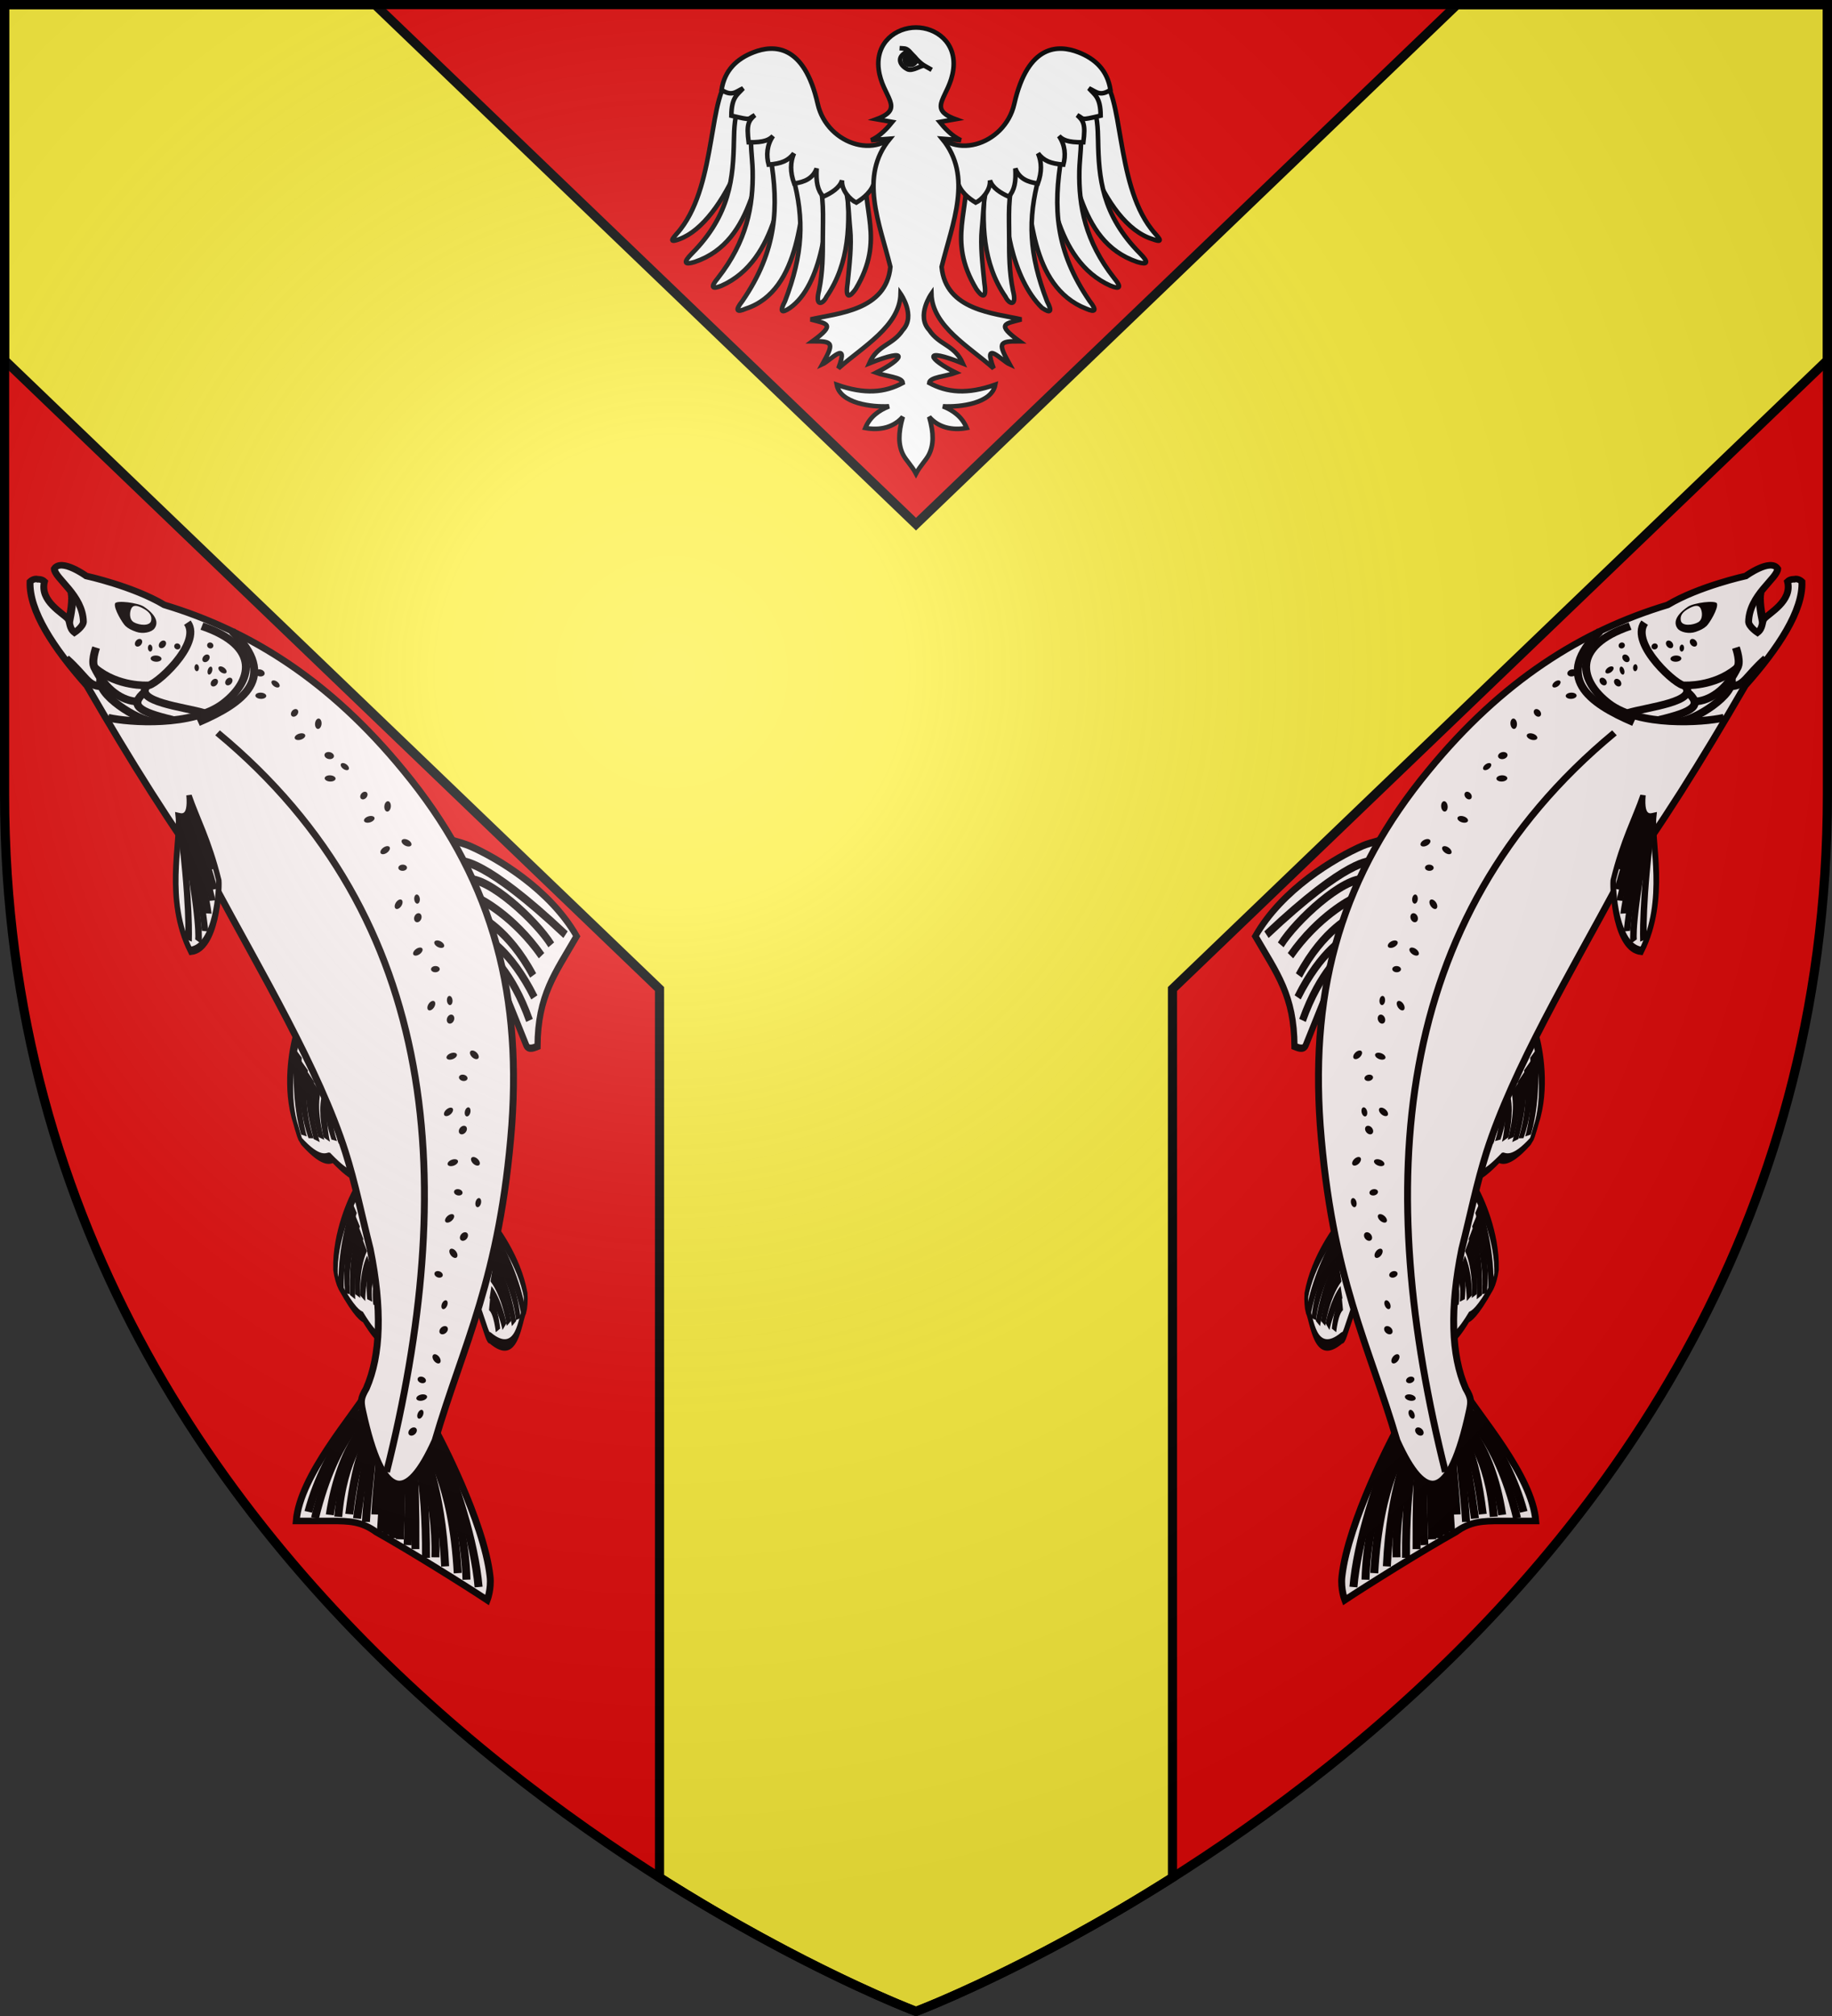 <?xml version="1.0" encoding="UTF-8" standalone="no"?>
<svg
   xmlns:dc="http://purl.org/dc/elements/1.1/"
   xmlns:cc="http://creativecommons.org/ns#"
   xmlns:rdf="http://www.w3.org/1999/02/22-rdf-syntax-ns#"
   xmlns:svg="http://www.w3.org/2000/svg"
   xmlns="http://www.w3.org/2000/svg"
   xmlns:xlink="http://www.w3.org/1999/xlink"
   xmlns:sodipodi="http://sodipodi.sourceforge.net/DTD/sodipodi-0.dtd"
   xmlns:inkscape="http://www.inkscape.org/namespaces/inkscape"
   width="600"
   height="660"
   viewBox="0 0 600 660"
   id="svg2"
   sodipodi:version="0.32"
   inkscape:version="0.46"
   sodipodi:docname="Blason_Gogney-A_54.svg"
   inkscape:output_extension="org.inkscape.output.svg.inkscape"
   version="1.0">
  <rect x="0" y="0" width="600" height="660" fill="#333333" stroke="none"/>
  <sodipodi:namedview
     inkscape:window-height="977"
     inkscape:window-width="1280"
     inkscape:pageshadow="2"
     inkscape:pageopacity="0.0"
     guidetolerance="10.0"
     gridtolerance="10.0"
     objecttolerance="6"
     borderopacity="1.0"
     bordercolor="#666666"
     pagecolor="#ffffff"
     id="base"
     showgrid="false"
     inkscape:zoom="1.1621212"
     inkscape:cx="300"
     inkscape:cy="330"
     inkscape:window-x="-4"
     inkscape:window-y="-4"
     inkscape:current-layer="layer4"
     inkscape:object-nodes="true"
     inkscape:window-maximized="1" />
  <defs
     id="defs4">
    <radialGradient
       id="Gradient1"
       gradientUnits="userSpaceOnUse"
       cx="-80"
       cy="-80"
       r="405">
      <stop
         style="stop-color:#fff;stop-opacity:0.31"
         offset="0"
         id="stop7" />
      <stop
         style="stop-color:#fff;stop-opacity:0.25"
         offset="0.19"
         id="stop9" />
      <stop
         style="stop-color:#6b6b6b;stop-opacity:0.125"
         offset="0.6"
         id="stop11" />
      <stop
         style="stop-color:#000;stop-opacity:0.125"
         offset="1"
         id="stop13" />
    </radialGradient>
    <clipPath
       id="shield_cut">
      <path
         id="shield"
         d="M -298.5,-298.5 L 298.5,-298.5 L 298.5,-40 C 298.5,246.31 0,358.5 0,358.5 C 0,358.5 -298.5,246.31 -298.5,-40 L -298.5,-298.5 z" />
    </clipPath>
    <radialGradient
       inkscape:collect="always"
       xlink:href="#Gradient1"
       id="radialGradient6081"
       gradientUnits="userSpaceOnUse"
       cx="-80"
       cy="-80"
       r="405" />
    <radialGradient
       inkscape:collect="always"
       xlink:href="#Gradient1"
       id="radialGradient6232"
       gradientUnits="userSpaceOnUse"
       cx="-80"
       cy="-80"
       r="405" />
    <radialGradient
       inkscape:collect="always"
       xlink:href="#Gradient1"
       id="radialGradient6377"
       gradientUnits="userSpaceOnUse"
       cx="-80"
       cy="-80"
       r="405" />
  </defs>
  <g
     id="layer4"
     inkscape:label="Fond écu"
     inkscape:groupmode="layer"
     transform="translate(300,300)">
    <use
       xlink:href="#shield"
       id="use18"
       style="fill:#e20909"
       x="0"
       y="0"
       width="600"
       height="660" />
    <path
       style="fill:#fcef3c;stroke:#000000;stroke-opacity:1;stroke-width:3"
       d="M 1.5 1.5 L 1.5 117.906 L 216 323.781 L 216 614.656 C 263.483 644.75 300 658.5 300 658.5 C 300 658.5 336.517 644.75 384 614.656 L 384 323.781 L 598.5 117.906 L 598.5 1.5 L 477.219 1.5 L 300 171.594 L 122.781 1.5 L 1.5 1.5 z "
       transform="translate(-300,-300)"
       id="use2406" />
  </g>
  <g
     id="layer3"
     inkscape:label="Meubles"
     inkscape:groupmode="layer"
     transform="translate(300,300)">
    <g
       id="g5492"
       transform="translate(6.083,0)">
      <path
         sodipodi:nodetypes="cccccc"
         id="path14673"
         d="M -66.516,-274.624 C -74.158,-270.078 -71.226,-240.488 -83.11,-225.085 C -84.758,-222.85 -88.188,-220.001 -83.582,-221.705 C -68.399,-227.272 -56.041,-260.808 -57.733,-277.211 C -59.05,-277.21 -61.462,-277.3 -62.79,-277.209 C -64.989,-276.347 -64.316,-275.486 -66.516,-274.624 z"
         style="fill:#ffffff;fill-opacity:1;fill-rule:evenodd;stroke:#000000;stroke-width:1.5;stroke-linecap:butt;stroke-linejoin:miter;stroke-miterlimit:4;stroke-dasharray:none;stroke-opacity:1"
         inkscape:transform-center-x="81.419103"
         inkscape:transform-center-y="-10.853584" />
      <path
         sodipodi:nodetypes="cscccccc"
         id="path14675"
         d="M -63.674,-265.99 C -65.512,-262.807 -65.644,-257.736 -65.714,-254.011 C -65.94,-241.999 -66.866,-229.673 -79.501,-216.977 C -82.438,-214.005 -81.947,-213.2 -78.552,-214.243 C -58.287,-221.062 -58.566,-246.564 -52.095,-260.829 C -52.582,-263.875 -52.301,-266.833 -54.274,-268.759 C -55.582,-268.615 -56.888,-268.622 -58.198,-268.386 C -60.29,-267.29 -61.582,-267.086 -63.674,-265.99 z"
         style="fill:#ffffff;fill-opacity:1;fill-rule:evenodd;stroke:#000000;stroke-width:1.5;stroke-linecap:butt;stroke-linejoin:miter;stroke-miterlimit:4;stroke-dasharray:none;stroke-opacity:1"
         inkscape:transform-center-x="32.50414"
         inkscape:transform-center-y="-7.1189567" />
      <path
         sodipodi:nodetypes="cscccccc"
         id="path14671"
         d="M -59.805,-258.529 C -60.595,-252.989 -59.674,-248.637 -59.581,-244.08 C -59.346,-232.458 -61.563,-220.977 -70.918,-209.023 C -73.511,-205.906 -72.97,-205.168 -69.773,-206.458 C -51.312,-214.669 -49.51,-240.542 -47.075,-254.865 C -47.799,-257.769 -49.081,-260.54 -51.149,-262.239 C -52.402,-261.99 -53.665,-261.889 -54.912,-261.552 C -56.844,-260.319 -57.873,-259.762 -59.805,-258.529 z"
         style="fill:#ffffff;fill-opacity:1;fill-rule:evenodd;stroke:#000000;stroke-width:1.5;stroke-linecap:butt;stroke-linejoin:miter;stroke-miterlimit:4;stroke-dasharray:none;stroke-opacity:1"
         inkscape:transform-center-x="-8.1813582"
         inkscape:transform-center-y="-7.6424899" />
      <path
         sodipodi:nodetypes="ccccccc"
         id="path14677"
         d="M -53.729,-248.618 C -50.985,-232.251 -51.566,-218.005 -62.968,-201.414 C -65.412,-198.314 -64.867,-197.61 -61.789,-198.946 C -43.571,-204.914 -43.524,-232.056 -41.515,-246.055 C -42.293,-248.864 -42.483,-251.528 -44.538,-253.128 C -45.751,-252.855 -46.977,-252.725 -48.182,-252.366 C -50.031,-251.116 -51.88,-249.867 -53.729,-248.618 z"
         style="fill:#ffffff;fill-opacity:1;fill-rule:evenodd;stroke:#000000;stroke-width:1.5;stroke-linecap:butt;stroke-linejoin:miter;stroke-miterlimit:4;stroke-dasharray:none;stroke-opacity:1"
         inkscape:transform-center-x="16.400283"
         inkscape:transform-center-y="-1.6707981" />
      <path
         sodipodi:nodetypes="ccccccc"
         id="path14679"
         d="M -46.358,-242.059 C -42.605,-228.167 -43.073,-216.792 -48.99,-201.394 C -50.817,-197.895 -50.15,-197.304 -47.374,-199.189 C -37.02,-206.41 -34.096,-228.806 -35.472,-242.289 C -36.465,-246.071 -37.803,-246.694 -41.329,-248.202 C -42.47,-247.709 -43.651,-247.353 -44.768,-246.776 C -46.141,-244.785 -46.997,-245.144 -46.358,-242.059 z"
         style="fill:#ffffff;fill-opacity:1;fill-rule:evenodd;stroke:#000000;stroke-width:1.5;stroke-linecap:butt;stroke-linejoin:miter;stroke-miterlimit:4;stroke-dasharray:none;stroke-opacity:1" />
      <path
         sodipodi:nodetypes="csccccc"
         id="path14681"
         d="M -38.234,-242.24 C -36.084,-235.805 -36.585,-229.162 -36.603,-221.978 C -36.617,-216.65 -36.596,-211.028 -37.828,-204.968 C -39.282,-199.385 -36.558,-200.337 -35.382,-202.858 C -27.854,-213.843 -27.516,-226.787 -28.794,-240.608 C -28.877,-242.572 -27.614,-244.88 -33.327,-248.5 C -37.761,-247.334 -39.559,-246.225 -38.234,-242.24 z"
         style="fill:#ffffff;fill-opacity:1;fill-rule:evenodd;stroke:#000000;stroke-width:1.5;stroke-linecap:butt;stroke-linejoin:miter;stroke-miterlimit:4;stroke-dasharray:none;stroke-opacity:1"
         inkscape:transform-center-x="5.0521631"
         inkscape:transform-center-y="-1.5425572" />
      <path
         style="fill:#ffffff;fill-opacity:1;fill-rule:evenodd;stroke:#000000;stroke-width:1.5;stroke-linecap:butt;stroke-linejoin:miter;stroke-miterlimit:4;stroke-dasharray:none;stroke-opacity:1"
         d="M -30.724,-242.5 C -28.042,-237.202 -28.337,-231.808 -27.652,-224.929 C -27.125,-219.628 -27.887,-213.359 -28.496,-207.206 C -29.375,-201.504 -27.445,-203.077 -25.848,-205.355 C -15.887,-221.942 -24.322,-231.473 -22.183,-245.031 C -23.278,-247.516 -24.16,-250.849 -29.473,-246.813 L -30.724,-242.5 z"
         id="path12997"
         sodipodi:nodetypes="csccccc"
         inkscape:transform-center-y="11.246663"
         inkscape:transform-center-x="-0.25406483" />
      <path
         sodipodi:nodetypes="csscccccccccccccccc"
         id="path3971"
         d="M -10.274,-259.596 C -17.149,-246.587 -35.187,-252.377 -38.26,-265.955 C -42.749,-285.792 -52.879,-285.367 -59.277,-282.885 C -64.764,-280.756 -68.753,-277.027 -69.771,-270.577 C -66.335,-268.307 -65.094,-269.992 -62.718,-271.078 C -64.614,-268.94 -66.504,-268.233 -66.555,-262.135 C -59.446,-260.455 -61.383,-261.037 -58.893,-262.294 C -60.936,-260.411 -61.654,-259.39 -60.889,-253.413 C -55.61,-253.32 -54.061,-254.314 -52.907,-255.471 C -54.964,-252.512 -55.153,-249.092 -54.345,-246.104 C -50.169,-246.448 -47.985,-247.305 -46.052,-249.794 C -47.271,-246.915 -47.349,-243.718 -45.988,-239.92 C -42.527,-240.415 -39.867,-241.566 -38.618,-244.854 C -38.864,-240.547 -38.379,-237.701 -36.44,-235.628 C -33.937,-236.727 -31.015,-238.504 -30.308,-240.963 C -30.581,-237.671 -27.536,-234.51 -25.646,-233.674 C -23.206,-235.156 -20.433,-237.36 -19.679,-240.675 C -14.501,-246.348 -15.723,-246.341 -5.729,-244.307 C -6.563,-248.808 -8.207,-255.842 -10.274,-259.596 z"
         style="fill:#ffffff;fill-opacity:1;fill-rule:evenodd;stroke:#000000;stroke-width:1.5;stroke-linecap:butt;stroke-linejoin:miter;stroke-miterlimit:4;stroke-dasharray:none;stroke-opacity:1" />
      <path
         inkscape:transform-center-y="-10.853584"
         inkscape:transform-center-x="81.419103"
         style="fill:#ffffff;fill-opacity:1;fill-rule:evenodd;stroke:#000000;stroke-width:1.5;stroke-linecap:butt;stroke-linejoin:miter;stroke-miterlimit:4;stroke-dasharray:none;stroke-opacity:1"
         d="M 54.35,-274.624 C 61.992,-270.078 59.061,-240.488 70.945,-225.085 C 72.593,-222.85 76.022,-220.001 71.416,-221.705 C 54.957,-226.633 43.876,-260.808 45.568,-277.211 C 46.884,-277.21 49.296,-277.3 50.624,-277.209 C 52.824,-276.347 52.151,-275.486 54.35,-274.624 z"
         id="path14890"
         sodipodi:nodetypes="cccccc" />
      <path
         inkscape:transform-center-y="-7.1189567"
         inkscape:transform-center-x="32.50414"
         style="fill:#ffffff;fill-opacity:1;fill-rule:evenodd;stroke:#000000;stroke-width:1.5;stroke-linecap:butt;stroke-linejoin:miter;stroke-miterlimit:4;stroke-dasharray:none;stroke-opacity:1"
         d="M 51.509,-265.99 C 53.347,-262.807 53.478,-257.736 53.548,-254.011 C 53.774,-241.999 54.701,-229.673 67.336,-216.977 C 70.273,-214.005 69.782,-213.2 66.386,-214.243 C 46.121,-221.062 46.401,-246.564 39.929,-260.829 C 40.416,-263.875 40.135,-266.833 42.109,-268.759 C 43.417,-268.615 44.722,-268.622 46.032,-268.386 C 48.125,-267.29 49.416,-267.086 51.509,-265.99 z"
         id="path14892"
         sodipodi:nodetypes="cscccccc" />
      <path
         inkscape:transform-center-y="-7.6424899"
         inkscape:transform-center-x="-8.1813582"
         style="fill:#ffffff;fill-opacity:1;fill-rule:evenodd;stroke:#000000;stroke-width:1.5;stroke-linecap:butt;stroke-linejoin:miter;stroke-miterlimit:4;stroke-dasharray:none;stroke-opacity:1"
         d="M 47.639,-258.529 C 48.429,-252.989 47.508,-248.637 47.416,-244.08 C 47.18,-232.458 49.397,-220.977 58.753,-209.023 C 61.345,-205.906 60.804,-205.168 57.608,-206.458 C 39.147,-214.669 37.345,-240.542 34.909,-254.865 C 35.633,-257.769 36.916,-260.54 38.984,-262.239 C 40.237,-261.99 41.499,-261.889 42.746,-261.552 C 44.678,-260.319 45.708,-259.762 47.639,-258.529 z"
         id="path14894"
         sodipodi:nodetypes="cscccccc" />
      <path
         inkscape:transform-center-y="-1.6707981"
         inkscape:transform-center-x="16.400283"
         style="fill:#ffffff;fill-opacity:1;fill-rule:evenodd;stroke:#000000;stroke-width:1.5;stroke-linecap:butt;stroke-linejoin:miter;stroke-miterlimit:4;stroke-dasharray:none;stroke-opacity:1"
         d="M 41.564,-248.618 C 38.819,-232.251 39.401,-218.005 50.802,-201.414 C 53.247,-198.314 52.701,-197.61 49.623,-198.946 C 31.087,-206.191 31.358,-232.056 29.349,-246.055 C 30.127,-248.864 30.317,-251.528 32.372,-253.128 C 33.585,-252.855 34.812,-252.725 36.017,-252.366 C 37.866,-251.116 39.715,-249.867 41.564,-248.618 z"
         id="path14896"
         sodipodi:nodetypes="ccccccc" />
      <path
         style="fill:#ffffff;fill-opacity:1;fill-rule:evenodd;stroke:#000000;stroke-width:1.5;stroke-linecap:butt;stroke-linejoin:miter;stroke-miterlimit:4;stroke-dasharray:none;stroke-opacity:1"
         d="M 34.192,-242.059 C 30.439,-228.167 30.908,-216.792 36.825,-201.394 C 38.651,-197.895 37.985,-197.304 35.208,-199.189 C 25.493,-208.644 21.93,-228.806 23.306,-242.289 C 24.299,-246.071 25.637,-246.694 29.163,-248.202 C 30.305,-247.709 31.485,-247.353 32.603,-246.776 C 33.975,-244.785 34.832,-245.144 34.192,-242.059 z"
         id="path14898"
         sodipodi:nodetypes="ccccccc" />
      <path
         inkscape:transform-center-y="-1.5425572"
         inkscape:transform-center-x="5.0521631"
         style="fill:#ffffff;fill-opacity:1;fill-rule:evenodd;stroke:#000000;stroke-width:1.5;stroke-linecap:butt;stroke-linejoin:miter;stroke-miterlimit:4;stroke-dasharray:none;stroke-opacity:1"
         d="M 26.069,-242.24 C 23.918,-235.805 24.419,-229.162 24.438,-221.978 C 24.452,-216.65 24.431,-211.028 25.663,-204.968 C 27.117,-199.385 24.392,-200.337 23.217,-202.858 C 15.688,-213.843 15.351,-226.787 16.629,-240.608 C 16.711,-242.572 15.448,-244.88 21.161,-248.5 C 25.595,-247.334 27.393,-246.225 26.069,-242.24 z"
         id="path14900"
         sodipodi:nodetypes="csccccc" />
      <path
         inkscape:transform-center-x="-0.25406483"
         inkscape:transform-center-y="11.246663"
         sodipodi:nodetypes="csccccc"
         id="path14902"
         d="M 18.558,-242.5 C 15.876,-237.202 16.171,-231.808 15.487,-224.929 C 14.959,-219.628 15.721,-213.359 16.331,-207.206 C 17.21,-201.504 15.279,-203.077 13.683,-205.355 C 3.721,-221.942 12.156,-231.473 10.017,-245.031 C 11.113,-247.516 11.995,-250.849 17.307,-246.813 L 18.558,-242.5 z"
         style="fill:#ffffff;fill-opacity:1;fill-rule:evenodd;stroke:#000000;stroke-width:1.5;stroke-linecap:butt;stroke-linejoin:miter;stroke-miterlimit:4;stroke-dasharray:none;stroke-opacity:1" />
      <path
         style="fill:#ffffff;fill-opacity:1;fill-rule:evenodd;stroke:#000000;stroke-width:1.5;stroke-linecap:butt;stroke-linejoin:miter;stroke-miterlimit:4;stroke-dasharray:none;stroke-opacity:1"
         d="M -1.892,-259.596 C 4.984,-246.587 23.022,-252.377 26.094,-265.955 C 30.583,-285.792 40.714,-285.367 47.111,-282.885 C 52.599,-280.756 56.588,-277.027 57.606,-270.577 C 54.169,-268.307 52.928,-269.992 50.552,-271.078 C 52.449,-268.94 54.339,-268.233 54.39,-262.135 C 47.28,-260.455 49.218,-261.037 46.728,-262.294 C 48.77,-260.411 49.489,-259.39 48.724,-253.413 C 43.445,-253.32 41.896,-254.314 40.742,-255.471 C 42.798,-252.512 42.988,-249.092 42.18,-246.104 C 38.003,-246.448 35.82,-247.305 33.886,-249.794 C 35.105,-246.915 35.183,-243.718 33.823,-239.92 C 30.362,-240.415 27.702,-241.566 26.452,-244.854 C 26.698,-240.547 26.213,-237.701 24.275,-235.628 C 21.771,-236.727 18.849,-238.504 18.143,-240.963 C 18.415,-237.671 15.371,-234.51 13.481,-233.674 C 11.041,-235.156 8.268,-237.36 7.514,-240.675 C 2.335,-246.348 3.558,-246.341 -6.436,-244.307 C -5.603,-248.808 -3.959,-255.842 -1.892,-259.596 z"
         id="path14904"
         sodipodi:nodetypes="csscccccccccccccccc" />
      <path
         sodipodi:nodetypes="csccccccccccccccccccscsccccccccccccccccccsc"
         d="M -6.083,-291 C 0.443,-291.003 7.213,-286.143 6.152,-277.376 C 5.035,-268.158 -2.87,-264.557 6.853,-260.977 L 1.673,-260.07 C 3.063,-258.334 5.691,-255.364 8.639,-254.109 L 2.481,-254.576 C 12.663,-242.252 5.864,-227.02 2.31,-212.63 C 3.652,-198.347 19.527,-197.479 28.423,-195.431 C 23.188,-193.979 19.929,-194.026 27.805,-188.287 C 20.788,-188.328 20.795,-187.599 24.59,-180.726 C 22.053,-181.852 15.676,-189.108 19.342,-179.4 C 11.265,-186.541 -0.759,-193.205 -1.042,-203.815 C -1.042,-203.815 -6.1,-196.606 -1.764,-191.968 C 1.573,-186.879 6.521,-187.214 9.242,-181.041 C -4.408,-186.5 -1.956,-182.435 6.986,-177.978 C 3.648,-176.753 -1.562,-176.558 -1.764,-174.639 C 4.187,-171.447 10.663,-170.822 19.881,-174.056 C 18.769,-167.962 8.531,-166.661 2.742,-166.974 C 6.037,-165.687 8.988,-163.574 10.526,-159.891 C 5.777,-158.99 1.156,-160.086 -1.764,-163.54 C -0.194,-158.081 -0.301,-154.322 -1.822,-151.238 C -2.742,-149.373 -4.725,-147.506 -6.083,-144.928 C -7.441,-147.506 -9.424,-149.373 -10.344,-151.238 C -11.864,-154.322 -11.972,-158.081 -10.402,-163.54 C -13.322,-160.086 -17.943,-158.99 -22.691,-159.891 C -21.154,-163.574 -18.202,-165.687 -14.908,-166.974 C -20.696,-166.661 -30.935,-167.962 -32.046,-174.056 C -22.829,-170.822 -16.352,-171.447 -10.402,-174.639 C -10.604,-176.558 -15.813,-176.753 -19.151,-177.978 C -10.21,-182.435 -7.758,-186.5 -21.407,-181.041 C -18.687,-187.214 -13.738,-186.879 -10.402,-191.968 C -6.066,-196.606 -11.123,-203.815 -11.123,-203.815 C -11.407,-193.205 -23.43,-186.541 -31.508,-179.4 C -27.842,-189.108 -34.218,-181.852 -36.755,-180.726 C -32.961,-187.599 -32.954,-188.328 -39.971,-188.287 C -32.094,-194.026 -35.354,-193.979 -40.588,-195.431 C -31.693,-197.479 -15.818,-198.347 -14.475,-212.63 C -18.029,-227.02 -24.829,-242.252 -14.647,-254.576 L -20.805,-254.109 C -17.856,-255.364 -15.229,-258.334 -13.839,-260.07 L -19.019,-260.977 C -9.295,-264.557 -17.201,-268.158 -18.317,-277.376 C -19.379,-286.143 -12.609,-291.003 -6.083,-291 z"
         style="fill:#ffffff;fill-opacity:1;fill-rule:evenodd;stroke:#000000;stroke-width:1.5;stroke-linecap:butt;stroke-linejoin:miter;stroke-miterlimit:4;stroke-dasharray:none;stroke-opacity:1"
         id="path13584" />
      <path
         style="fill:#ffffff;fill-opacity:1;fill-rule:evenodd;stroke:#000000;stroke-width:1.5;stroke-linecap:butt;stroke-linejoin:miter;stroke-miterlimit:4;stroke-dasharray:none;stroke-opacity:1"
         d="M -11.431,-284.225 C -10.06,-284.079 -9.486,-284.376 -8.323,-283.296 C -6.223,-280.995 -4.8,-279.349 -3.319,-278.499 C -2.384,-277.962 -1.667,-277.572 -0.941,-277.143 C -1.244,-277.308 -2.666,-278.165 -3.351,-278.485 C -4.542,-278.649 -7.249,-276.483 -8.941,-277.365 C -11.666,-278.787 -12.651,-281.711 -8.403,-283.258 C -8.453,-283.622 -9.692,-284.194 -11.431,-284.225 z"
         id="path3979"
         sodipodi:nodetypes="ccsccscc" />
      <path
         style="fill:#000000;fill-opacity:1;fill-rule:evenodd;stroke:#000000;stroke-width:1.5;stroke-linecap:round;stroke-linejoin:round;stroke-miterlimit:4;stroke-dasharray:none;stroke-dashoffset:0;stroke-opacity:1"
         d="M -8.676,-278.901 C -9.617,-279.277 -10.034,-280.252 -9.606,-281.077 C -9.178,-281.903 -7.924,-282.517 -7.125,-281.893 C -6.361,-281.296 -5.778,-280.529 -6.195,-279.717 C -6.609,-278.91 -7.676,-278.541 -8.61,-278.876"
         id="path3981"
         sodipodi:nodetypes="csssc" />
    </g>
    <g
       id="g4275"
       inkscape:label="Meubles"
       transform="translate(-1700,400)" />
    <g
       id="g7777"
       style="opacity:0.96;display:inline"
       transform="matrix(1.279,0.25,-0.281,1.221,-239.339,-511.462)">
      <g
         style="fill:none;stroke:#000000;stroke-width:4.764;stroke-miterlimit:4;stroke-dasharray:none"
         inkscape:transform-center-y="-9.4757472"
         inkscape:transform-center-x="-45.212333"
         id="g4458"
         transform="matrix(7.1820527e-2,0.442,-0.468,-0.424,256.911,60.734)">
        <path
           inkscape:connector-curvature="0"
           sodipodi:nodetypes="ccsccc"
           id="path4460"
           d="M 1292.388,486.118 C 1302.194,488.368 1328.09,491.672 1340.095,484.974 C 1341.324,483.775 1347.075,480.977 1346.874,479.747 C 1344.488,465.129 1335.53,461.31 1334.332,459.969 C 1330.833,444.981 1326.124,444.644 1326.124,444.644 C 1323.494,443.215 1322.744,452.46 1307.418,455.775"
           style="fill:#ffffff;fill-opacity:1;fill-rule:evenodd;stroke:#000000;stroke-width:4.101;stroke-linecap:butt;stroke-linejoin:miter;stroke-miterlimit:4;stroke-dasharray:none;stroke-opacity:1" />
        <path
           inkscape:connector-curvature="0"
           sodipodi:nodetypes="cc"
           id="path4462"
           d="M 1303.342,480.416 C 1330.333,482.328 1338.272,473.533 1338.272,473.533"
           style="fill:none;stroke:#000000;stroke-width:4.764;stroke-linecap:butt;stroke-linejoin:miter;stroke-miterlimit:4;stroke-dasharray:none;stroke-opacity:1" />
        <path
           inkscape:connector-curvature="0"
           style="fill:none;stroke:#000000;stroke-width:4.764;stroke-linecap:butt;stroke-linejoin:miter;stroke-miterlimit:4;stroke-dasharray:none;stroke-opacity:1"
           d="M 1300.978,484.752 C 1332.7,485.803 1341.888,478.116 1341.888,478.116"
           id="path4464"
           sodipodi:nodetypes="cc" />
        <path
           inkscape:connector-curvature="0"
           style="fill:none;stroke:#000000;stroke-width:4.764;stroke-linecap:butt;stroke-linejoin:miter;stroke-miterlimit:4;stroke-dasharray:none;stroke-opacity:1"
           d="M 1304.937,475.943 C 1322.906,478.495 1335.444,469.822 1335.444,469.822"
           id="path4466"
           sodipodi:nodetypes="cc" />
        <path
           inkscape:connector-curvature="0"
           sodipodi:nodetypes="cc"
           id="path4468"
           d="M 1306.382,471.627 C 1321.433,473.777 1330.946,467.002 1330.946,467.002"
           style="fill:none;stroke:#000000;stroke-width:4.764;stroke-linecap:butt;stroke-linejoin:miter;stroke-miterlimit:4;stroke-dasharray:none;stroke-opacity:1" />
        <path
           inkscape:connector-curvature="0"
           style="fill:none;stroke:#000000;stroke-width:4.764;stroke-linecap:butt;stroke-linejoin:miter;stroke-miterlimit:4;stroke-dasharray:none;stroke-opacity:1"
           d="M 1308.722,466.067 C 1319.474,467.69 1327.661,463.545 1327.661,463.545"
           id="path4470"
           sodipodi:nodetypes="cc" />
        <path
           inkscape:connector-curvature="0"
           sodipodi:nodetypes="cc"
           id="path4472"
           d="M 1310.173,462.056 C 1316.645,464.071 1322.665,458.744 1322.665,458.744"
           style="fill:none;stroke:#000000;stroke-width:4.764;stroke-linecap:butt;stroke-linejoin:miter;stroke-miterlimit:4;stroke-dasharray:none;stroke-opacity:1" />
        <path
           inkscape:connector-curvature="0"
           style="fill:none;stroke:#000000;stroke-width:4.764;stroke-linecap:butt;stroke-linejoin:miter;stroke-miterlimit:4;stroke-dasharray:none;stroke-opacity:1"
           d="M 1311.444,456.671 C 1315.449,457.816 1319.662,454.056 1319.662,454.056"
           id="path4474"
           sodipodi:nodetypes="cc" />
      </g>
      <g
         style="fill:none;stroke:#000000;stroke-width:4.764;stroke-miterlimit:4;stroke-dasharray:none"
         transform="matrix(-2.4706813e-2,0.447,-0.366,-0.514,355.517,134.715)"
         id="g4440">
        <path
           style="fill:#ffffff;fill-opacity:1;fill-rule:evenodd;stroke:#000000;stroke-width:4.101;stroke-linecap:butt;stroke-linejoin:miter;stroke-miterlimit:4;stroke-dasharray:none;stroke-opacity:1"
           d="M 1292.388,486.118 C 1302.194,488.368 1328.09,491.672 1340.095,484.974 C 1341.324,483.775 1342.227,481.35 1342.026,480.12 C 1339.64,465.502 1335.53,461.31 1334.332,459.969 C 1330.833,444.981 1326.124,444.644 1326.124,444.644 C 1323.494,443.215 1322.744,452.46 1307.418,455.775"
           id="path4442"
           sodipodi:nodetypes="ccsccc"
           inkscape:connector-curvature="0" />
        <path
           style="fill:none;stroke:#000000;stroke-width:4.764;stroke-linecap:butt;stroke-linejoin:miter;stroke-miterlimit:4;stroke-dasharray:none;stroke-opacity:1"
           d="M 1303.342,480.416 C 1330.333,482.328 1338.272,473.533 1338.272,473.533"
           id="path4444"
           sodipodi:nodetypes="cc"
           inkscape:connector-curvature="0" />
        <path
           sodipodi:nodetypes="cc"
           id="path4446"
           d="M 1300.978,484.752 C 1332.7,485.803 1341.888,478.116 1341.888,478.116"
           style="fill:none;stroke:#000000;stroke-width:4.764;stroke-linecap:butt;stroke-linejoin:miter;stroke-miterlimit:4;stroke-dasharray:none;stroke-opacity:1"
           inkscape:connector-curvature="0" />
        <path
           sodipodi:nodetypes="cc"
           id="path4448"
           d="M 1304.937,475.943 C 1322.906,478.495 1335.444,469.822 1335.444,469.822"
           style="fill:none;stroke:#000000;stroke-width:4.764;stroke-linecap:butt;stroke-linejoin:miter;stroke-miterlimit:4;stroke-dasharray:none;stroke-opacity:1"
           inkscape:connector-curvature="0" />
        <path
           style="fill:none;stroke:#000000;stroke-width:4.764;stroke-linecap:butt;stroke-linejoin:miter;stroke-miterlimit:4;stroke-dasharray:none;stroke-opacity:1"
           d="M 1306.382,471.627 C 1321.433,473.777 1330.946,467.002 1330.946,467.002"
           id="path4450"
           sodipodi:nodetypes="cc"
           inkscape:connector-curvature="0" />
        <path
           sodipodi:nodetypes="cc"
           id="path4452"
           d="M 1308.722,466.067 C 1319.474,467.69 1327.661,463.545 1327.661,463.545"
           style="fill:none;stroke:#000000;stroke-width:4.764;stroke-linecap:butt;stroke-linejoin:miter;stroke-miterlimit:4;stroke-dasharray:none;stroke-opacity:1"
           inkscape:connector-curvature="0" />
        <path
           style="fill:none;stroke:#000000;stroke-width:4.764;stroke-linecap:butt;stroke-linejoin:miter;stroke-miterlimit:4;stroke-dasharray:none;stroke-opacity:1"
           d="M 1310.173,462.056 C 1316.645,464.071 1322.665,458.744 1322.665,458.744"
           id="path4454"
           sodipodi:nodetypes="cc"
           inkscape:connector-curvature="0" />
        <path
           sodipodi:nodetypes="cc"
           id="path4456"
           d="M 1311.444,456.671 C 1315.449,457.816 1319.662,454.056 1319.662,454.056"
           style="fill:none;stroke:#000000;stroke-width:4.764;stroke-linecap:butt;stroke-linejoin:miter;stroke-miterlimit:4;stroke-dasharray:none;stroke-opacity:1"
           inkscape:connector-curvature="0" />
      </g>
      <g
         style="fill:none;stroke:#000000;stroke-width:4.764;stroke-miterlimit:4;stroke-dasharray:none"
         id="g4476"
         transform="matrix(0.283,0.347,-6.3353694e-3,-0.631,-183.357,321.898)">
        <path
           inkscape:connector-curvature="0"
           sodipodi:nodetypes="ccccc"
           id="path4478"
           d="M 1292.388,486.118 C 1302.194,488.368 1328.09,491.672 1340.095,484.974 C 1341.324,483.775 1342.227,481.35 1342.026,480.12 C 1339.735,473.896 1345.81,460.566 1317.377,452.12 C 1314.747,450.69 1314.629,451.49 1299.303,454.806"
           style="fill:#ffffff;fill-opacity:1;fill-rule:evenodd;stroke:#000000;stroke-width:4.101;stroke-linecap:butt;stroke-linejoin:miter;stroke-miterlimit:4;stroke-dasharray:none;stroke-opacity:1" />
        <path
           inkscape:connector-curvature="0"
           sodipodi:nodetypes="cc"
           id="path4480"
           d="M 1303.342,480.416 C 1330.333,482.328 1338.272,473.533 1338.272,473.533"
           style="fill:none;stroke:#000000;stroke-width:4.764;stroke-linecap:butt;stroke-linejoin:miter;stroke-miterlimit:4;stroke-dasharray:none;stroke-opacity:1" />
        <path
           inkscape:connector-curvature="0"
           style="fill:none;stroke:#000000;stroke-width:4.764;stroke-linecap:butt;stroke-linejoin:miter;stroke-miterlimit:4;stroke-dasharray:none;stroke-opacity:1"
           d="M 1300.978,484.752 C 1332.7,485.803 1341.888,478.116 1341.888,478.116"
           id="path4482"
           sodipodi:nodetypes="cc" />
        <path
           inkscape:connector-curvature="0"
           style="fill:none;stroke:#000000;stroke-width:4.764;stroke-linecap:butt;stroke-linejoin:miter;stroke-miterlimit:4;stroke-dasharray:none;stroke-opacity:1"
           d="M 1304.937,475.943 C 1322.906,478.495 1335.444,469.822 1335.444,469.822"
           id="path4484"
           sodipodi:nodetypes="cc" />
        <path
           inkscape:connector-curvature="0"
           sodipodi:nodetypes="cc"
           id="path4486"
           d="M 1306.382,471.627 C 1321.433,473.777 1330.946,467.002 1330.946,467.002"
           style="fill:none;stroke:#000000;stroke-width:4.764;stroke-linecap:butt;stroke-linejoin:miter;stroke-miterlimit:4;stroke-dasharray:none;stroke-opacity:1" />
        <path
           inkscape:connector-curvature="0"
           style="fill:none;stroke:#000000;stroke-width:4.764;stroke-linecap:butt;stroke-linejoin:miter;stroke-miterlimit:4;stroke-dasharray:none;stroke-opacity:1"
           d="M 1308.722,466.067 C 1319.474,467.69 1327.661,463.545 1327.661,463.545"
           id="path4488"
           sodipodi:nodetypes="cc" />
        <path
           inkscape:connector-curvature="0"
           sodipodi:nodetypes="cc"
           id="path4490"
           d="M 1310.173,462.056 C 1316.645,464.071 1322.665,458.744 1322.665,458.744"
           style="fill:none;stroke:#000000;stroke-width:4.764;stroke-linecap:butt;stroke-linejoin:miter;stroke-miterlimit:4;stroke-dasharray:none;stroke-opacity:1" />
      </g>
      <g
         style="fill:none;stroke:#000000;stroke-width:2.736;stroke-miterlimit:4;stroke-dasharray:none"
         inkscape:transform-center-y="-30.345715"
         inkscape:transform-center-x="-61.142049"
         transform="matrix(-0.24,0.706,-0.625,-0.386,747.125,-264.332)"
         id="g4550">
        <path
           sodipodi:nodetypes="csccsc"
           id="path4526"
           d="M 1174.897,511.353 C 1174.3,510.237 1170.738,502.969 1169.888,500.321 C 1166.411,489.489 1162.145,467.745 1168.001,450.719 C 1182.946,450.133 1192.544,451.177 1205.829,441.602 C 1206.598,442.129 1209.105,443.504 1208.202,445.21 L 1192.562,474.763"
           style="fill:#ffffff;fill-opacity:1;fill-rule:evenodd;stroke:#000000;stroke-width:2.356;stroke-linecap:butt;stroke-linejoin:miter;stroke-miterlimit:4;stroke-dasharray:none;stroke-opacity:1"
           inkscape:connector-curvature="0" />
        <path
           sodipodi:nodetypes="cc"
           id="path4528"
           d="M 1175.799,499.619 C 1175.799,499.619 1169.506,493.572 1170.24,454.356"
           style="fill:none;stroke:#000000;stroke-width:2.736;stroke-linecap:butt;stroke-linejoin:miter;stroke-miterlimit:4;stroke-dasharray:none;stroke-opacity:1"
           inkscape:connector-curvature="0" />
        <path
           style="fill:none;stroke:#000000;stroke-width:2.736;stroke-linecap:butt;stroke-linejoin:miter;stroke-miterlimit:4;stroke-dasharray:none;stroke-opacity:1"
           d="M 1179.078,494.481 C 1173.333,488.748 1173.499,465.77 1176.243,456.727"
           id="path4530"
           sodipodi:nodetypes="cc"
           inkscape:connector-curvature="0" />
        <path
           sodipodi:nodetypes="cc"
           id="path4532"
           d="M 1181.151,486.66 C 1181.151,486.66 1177.556,473.702 1181.35,457.6"
           style="fill:none;stroke:#000000;stroke-width:2.736;stroke-linecap:butt;stroke-linejoin:miter;stroke-miterlimit:4;stroke-dasharray:none;stroke-opacity:1"
           inkscape:connector-curvature="0" />
        <path
           style="fill:none;stroke:#000000;stroke-width:2.736;stroke-linecap:butt;stroke-linejoin:miter;stroke-miterlimit:4;stroke-dasharray:none;stroke-opacity:1"
           d="M 1185.84,483.826 C 1185.84,483.826 1182.196,472.852 1188.473,456.375"
           id="path4534"
           sodipodi:nodetypes="cc"
           inkscape:connector-curvature="0" />
        <path
           inkscape:transform-center-y="17.204263"
           inkscape:transform-center-x="20.714286"
           sodipodi:nodetypes="cc"
           id="path4536"
           d="M 1189.836,477.763 C 1189.836,477.763 1187.052,468.233 1193.872,451.853"
           style="fill:none;stroke:#000000;stroke-width:2.736;stroke-linecap:butt;stroke-linejoin:miter;stroke-miterlimit:4;stroke-dasharray:none;stroke-opacity:1"
           inkscape:connector-curvature="0" />
        <path
           inkscape:transform-center-y="6.6590296"
           inkscape:transform-center-x="22.033239"
           style="fill:none;stroke:#000000;stroke-width:2.736;stroke-linecap:butt;stroke-linejoin:miter;stroke-miterlimit:4;stroke-dasharray:none;stroke-opacity:1"
           d="M 1193.316,473.864 C 1193.316,473.864 1192.266,463.697 1200.995,448.946"
           id="path4538"
           sodipodi:nodetypes="cc"
           inkscape:connector-curvature="0" />
      </g>
      <path
         sodipodi:nodetypes="cssc"
         id="path4626"
         d="M 41.882,323.359 C 42.828,324.896 42.977,329.437 42.998,330.924 C 43.009,331.668 42.913,333.048 43.392,334.339 C 43.87,335.63 49.846,334.623 47.262,322.959"
         style="fill:#ffffff;fill-opacity:1;fill-rule:evenodd;stroke:#000000;stroke-width:2;stroke-linecap:butt;stroke-linejoin:miter;stroke-miterlimit:4;stroke-dasharray:none;stroke-opacity:1"
         inkscape:connector-curvature="0" />
      <g
         style="fill:none;stroke:#000000;stroke-width:4.73;stroke-miterlimit:4;stroke-dasharray:none"
         transform="matrix(-0.292,0.305,-0.305,-0.292,679.107,231.387)"
         id="g4687">
        <path
           style="fill:#ffffff;fill-opacity:1;fill-rule:evenodd;stroke:#000000;stroke-width:4.072;stroke-linecap:butt;stroke-linejoin:miter;stroke-miterlimit:4;stroke-dasharray:none;stroke-opacity:1"
           d="M 1314.395,380.968 C 1314.395,380.968 1322.007,320.477 1338.207,289.731 C 1341.866,282.786 1347.784,278.493 1347.784,278.493 C 1353.118,292.651 1368.399,330.018 1378.239,351.002 C 1381.679,361.497 1387.505,365.857 1396.197,371.861 L 1413.397,383.742 C 1395.781,406.15 1348.406,419.107 1330.761,427.899 L 1345.349,379.142 L 1314.395,380.968 z"
           id="path4639"
           sodipodi:nodetypes="ccccccccc"
           inkscape:connector-curvature="0" />
        <path
           style="fill:none;stroke:#000000;stroke-width:4.73;stroke-linecap:butt;stroke-linejoin:miter;stroke-miterlimit:4;stroke-dasharray:none;stroke-opacity:1"
           d="M 1315.876,379.884 C 1322.77,349.28 1333.658,312.949 1347.453,288.15"
           id="path4641"
           sodipodi:nodetypes="cc"
           inkscape:connector-curvature="0" />
        <path
           sodipodi:nodetypes="cc"
           id="path4643"
           d="M 1320.004,379.006 C 1320.004,379.006 1326.228,334.457 1350.807,296.026"
           style="fill:none;stroke:#000000;stroke-width:4.73;stroke-linecap:butt;stroke-linejoin:miter;stroke-miterlimit:4;stroke-dasharray:none;stroke-opacity:1"
           inkscape:connector-curvature="0" />
        <path
           style="fill:none;stroke:#000000;stroke-width:4.73;stroke-linecap:butt;stroke-linejoin:miter;stroke-miterlimit:4;stroke-dasharray:none;stroke-opacity:1"
           d="M 1324.407,378.537 C 1324.407,378.537 1323.283,351.679 1352.789,302.359"
           id="path4645"
           sodipodi:nodetypes="cc"
           inkscape:connector-curvature="0" />
        <path
           sodipodi:nodetypes="cc"
           id="path4647"
           d="M 1330.845,380.386 C 1330.845,380.386 1333.627,364.217 1362.967,320.949"
           style="fill:none;stroke:#000000;stroke-width:4.73;stroke-linecap:butt;stroke-linejoin:miter;stroke-miterlimit:4;stroke-dasharray:none;stroke-opacity:1"
           inkscape:connector-curvature="0" />
        <path
           style="fill:none;stroke:#000000;stroke-width:4.73;stroke-linecap:butt;stroke-linejoin:miter;stroke-miterlimit:4;stroke-dasharray:none;stroke-opacity:1"
           d="M 1326.883,378.71 C 1326.883,378.71 1330.602,352.735 1356.585,310.087"
           id="path4649"
           sodipodi:nodetypes="cc"
           inkscape:connector-curvature="0" />
        <path
           sodipodi:nodetypes="cc"
           id="path4651"
           d="M 1329.277,380.159 C 1329.277,380.159 1336.437,348.789 1358.18,318.049"
           style="fill:none;stroke:#000000;stroke-width:4.73;stroke-linecap:butt;stroke-linejoin:miter;stroke-miterlimit:4;stroke-dasharray:none;stroke-opacity:1"
           inkscape:connector-curvature="0" />
        <path
           style="fill:none;stroke:#000000;stroke-width:4.73;stroke-linecap:butt;stroke-linejoin:miter;stroke-miterlimit:4;stroke-dasharray:none;stroke-opacity:1"
           d="M 1334.009,381.578 C 1334.009,381.578 1358.329,346.042 1367.494,333.74"
           id="path4653"
           sodipodi:nodetypes="cc"
           inkscape:connector-curvature="0" />
        <path
           style="fill:none;stroke:#000000;stroke-width:4.73;stroke-linecap:butt;stroke-linejoin:miter;stroke-miterlimit:4;stroke-dasharray:none;stroke-opacity:1"
           d="M 1333.074,380.891 C 1333.074,380.891 1335.751,372.285 1365.091,329.017"
           id="path4655"
           sodipodi:nodetypes="cc"
           inkscape:connector-curvature="0" />
        <path
           style="fill:none;stroke:#000000;stroke-width:4.73;stroke-linecap:butt;stroke-linejoin:miter;stroke-miterlimit:4;stroke-dasharray:none;stroke-opacity:1"
           d="M 1342.262,416.875 C 1335.536,420.985 1371.8,413.369 1404.314,384.353"
           id="path4659"
           sodipodi:nodetypes="cc"
           inkscape:connector-curvature="0" />
        <path
           sodipodi:nodetypes="cc"
           id="path4661"
           d="M 1339.293,415.11 C 1338.946,415.61 1363.866,415.748 1403.221,378.933"
           style="fill:none;stroke:#000000;stroke-width:4.73;stroke-linecap:butt;stroke-linejoin:miter;stroke-miterlimit:4;stroke-dasharray:none;stroke-opacity:1"
           inkscape:connector-curvature="0" />
        <path
           style="fill:none;stroke:#000000;stroke-width:4.73;stroke-linecap:butt;stroke-linejoin:miter;stroke-miterlimit:4;stroke-dasharray:none;stroke-opacity:1"
           d="M 1347.847,404.194 C 1350.345,400.481 1357.994,401.22 1385.2,369.385"
           id="path4663"
           sodipodi:nodetypes="cc"
           inkscape:connector-curvature="0" />
        <path
           sodipodi:nodetypes="cc"
           id="path4665"
           d="M 1340.2,411.526 C 1340.2,411.526 1363.446,410.087 1394.93,375.597"
           style="fill:none;stroke:#000000;stroke-width:4.73;stroke-linecap:butt;stroke-linejoin:miter;stroke-miterlimit:4;stroke-dasharray:none;stroke-opacity:1"
           inkscape:connector-curvature="0" />
        <path
           style="fill:none;stroke:#000000;stroke-width:4.73;stroke-linecap:butt;stroke-linejoin:miter;stroke-miterlimit:4;stroke-dasharray:none;stroke-opacity:1"
           d="M 1347.929,406.415 C 1347.929,406.415 1368.598,400.881 1391.441,371.773"
           id="path4667"
           sodipodi:nodetypes="cc"
           inkscape:connector-curvature="0" />
        <path
           sodipodi:nodetypes="cc"
           id="path4669"
           d="M 1347.159,399.676 C 1347.159,399.676 1370.605,372.058 1379.77,359.756"
           style="fill:none;stroke:#000000;stroke-width:4.73;stroke-linecap:butt;stroke-linejoin:miter;stroke-miterlimit:4;stroke-dasharray:none;stroke-opacity:1"
           inkscape:connector-curvature="0" />
        <path
           sodipodi:nodetypes="cc"
           id="path4671"
           d="M 1347.6,401.028 C 1347.638,400.957 1354.016,397.752 1382.909,364.513"
           style="fill:none;stroke:#000000;stroke-width:4.73;stroke-linecap:butt;stroke-linejoin:miter;stroke-miterlimit:4;stroke-dasharray:none;stroke-opacity:1"
           inkscape:connector-curvature="0" />
        <path
           style="fill:none;stroke:#000000;stroke-width:4.73;stroke-linecap:butt;stroke-linejoin:miter;stroke-miterlimit:4;stroke-dasharray:none;stroke-opacity:1"
           d="M 1345.289,394.804 C 1345.289,394.804 1363.454,372.753 1372.619,360.451"
           id="path4673"
           sodipodi:nodetypes="cc"
           inkscape:connector-curvature="0" />
        <path
           sodipodi:nodetypes="cc"
           id="path4675"
           d="M 1337.614,384.123 C 1337.614,384.123 1360.125,351.667 1369.29,339.365"
           style="fill:none;stroke:#000000;stroke-width:4.73;stroke-linecap:butt;stroke-linejoin:miter;stroke-miterlimit:4;stroke-dasharray:none;stroke-opacity:1"
           inkscape:connector-curvature="0" />
        <path
           style="fill:none;stroke:#000000;stroke-width:4.73;stroke-linecap:butt;stroke-linejoin:miter;stroke-miterlimit:4;stroke-dasharray:none;stroke-opacity:1"
           d="M 1340.883,388.766 C 1340.883,388.766 1365.018,358.387 1374.183,346.085"
           id="path4677"
           sodipodi:nodetypes="cc"
           inkscape:connector-curvature="0" />
        <path
           sodipodi:nodetypes="cc"
           id="path4679"
           d="M 1338.938,385.882 C 1338.938,385.882 1363.208,354.716 1372.374,342.414"
           style="fill:none;stroke:#000000;stroke-width:4.73;stroke-linecap:butt;stroke-linejoin:miter;stroke-miterlimit:4;stroke-dasharray:none;stroke-opacity:1"
           inkscape:connector-curvature="0" />
        <path
           sodipodi:nodetypes="cc"
           id="path4681"
           d="M 1343.198,391.704 C 1343.198,391.704 1366.751,361.872 1375.917,349.57"
           style="fill:none;stroke:#000000;stroke-width:4.73;stroke-linecap:butt;stroke-linejoin:miter;stroke-miterlimit:4;stroke-dasharray:none;stroke-opacity:1"
           inkscape:connector-curvature="0" />
        <path
           inkscape:connector-curvature="0"
           inkscape:transform-center-y="0.12004011"
           id="path4683"
           d="M 1312.538,406.777 C 1313.139,406.211 1313.971,406.116 1314.397,406.566 C 1314.822,407.016 1314.681,407.84 1314.08,408.406 C 1313.48,408.972 1312.647,409.067 1312.222,408.617 C 1311.796,408.167 1311.938,407.343 1312.538,406.777 L 1312.538,406.777 z"
           style="fill:none;stroke:#000000;stroke-width:4.73;stroke-miterlimit:4;stroke-dasharray:none"
           inkscape:transform-center-x="-0.44322412" />
        <path
           inkscape:connector-curvature="0"
           inkscape:transform-center-x="-0.59342206"
           style="fill:none;stroke:#000000;stroke-width:4.73;stroke-miterlimit:4;stroke-dasharray:none"
           d="M 1315.257,400.1 C 1316.34,399.393 1317.299,400.386 1317.397,402.316 C 1317.495,404.247 1316.695,406.388 1315.611,407.095 C 1314.528,407.802 1313.569,406.809 1313.471,404.879 C 1313.373,402.948 1314.173,400.807 1315.257,400.1 z"
           id="path4685"
           inkscape:transform-center-y="0.42600952" />
      </g>
      <path
         sodipodi:nodetypes="ccccccccccccccccccc"
         style="fill:#ffffff;stroke:#000000;stroke-width:1.722;stroke-linecap:butt;stroke-linejoin:miter;stroke-miterlimit:4;stroke-dasharray:none;stroke-opacity:1"
         d="M 93.118,390.951 C 109.763,411.319 129.364,433.183 140.624,453.317 C 144.772,460.765 148.101,468.594 152.134,476.896 C 158.47,491.633 160.751,503.623 159.052,512.915 C 158.224,515.65 158.356,516.448 159.426,518.852 C 169.485,541.442 175.509,540.118 178.839,522.819 C 180.292,496.693 185.668,478.114 179.861,438.02 C 174.388,401.558 160.104,374.753 133.328,352.48 C 110.283,333.154 87.965,324.318 65.394,321.989 C 56.687,318.76 44.621,318.483 44.621,318.483 C 44.621,318.483 37.462,315.092 36.395,318.237 C 37.032,320.701 44.877,323.529 46.516,330.411 C 46.696,331.719 44.948,333.595 44.948,333.595 C 43.32,332.756 43.293,331.042 42.569,330.437 C 41.114,329.221 34.58,327.3 34.705,322.022 C 33.859,321.46 32.965,321.754 32.965,321.754 C 31.858,321.625 31.182,322.761 31.182,322.761 C 32.528,330.202 40.546,338.532 50.964,346.594 C 65.824,363.636 80.016,378.97 93.118,390.951 L 93.118,390.951 z"
         id="path3968"
         inkscape:connector-curvature="0" />
      <g
         inkscape:transform-center-y="6.1422135"
         inkscape:transform-center-x="-45.429605"
         style="fill:none;stroke:#000000;stroke-width:3.711;stroke-miterlimit:4;stroke-dasharray:none"
         transform="matrix(0.48,0.338,8.2536095e-2,-0.547,-522.547,333.195)"
         id="g4514">
        <path
           inkscape:connector-curvature="0"
           style="fill:#ffffff;stroke:#000000;stroke-width:3.195;stroke-linecap:butt;stroke-linejoin:miter;stroke-miterlimit:4;stroke-dasharray:none;stroke-opacity:1"
           d="M 1149.322,643.414 C 1155.105,634.744 1149.433,632.691 1148.227,631.957 C 1154.023,623.936 1156.904,597.253 1177.677,588.27 C 1188.934,598.875 1179.526,621.262 1177.633,624.115 C 1165.947,634.873 1157.118,637.952 1149.322,643.414 L 1149.322,643.414 z"
           id="path4498"
           sodipodi:nodetypes="ccccc" />
        <path
           inkscape:connector-curvature="0"
           style="fill:none;stroke:#000000;stroke-width:3.711;stroke-linecap:butt;stroke-linejoin:miter;stroke-miterlimit:4;stroke-dasharray:none;stroke-opacity:1"
           d="M 1149.591,632.694 C 1178.112,602.128 1179.568,594.519 1179.568,594.519"
           id="path4500"
           sodipodi:nodetypes="cc" />
        <path
           inkscape:connector-curvature="0"
           id="path4502"
           d="M 1151.003,633.812 C 1151.003,633.812 1169.088,617.232 1180.705,600.767"
           style="fill:none;stroke:#000000;stroke-width:3.711;stroke-linecap:butt;stroke-linejoin:miter;stroke-miterlimit:4;stroke-dasharray:none;stroke-opacity:1"
           sodipodi:nodetypes="cc" />
        <path
           inkscape:connector-curvature="0"
           sodipodi:nodetypes="cc"
           style="fill:none;stroke:#000000;stroke-width:3.711;stroke-linecap:butt;stroke-linejoin:miter;stroke-miterlimit:4;stroke-dasharray:none;stroke-opacity:1"
           d="M 1151.568,635.255 C 1151.568,635.255 1172.378,617.09 1179.017,608.304"
           id="path4504" />
        <path
           inkscape:connector-curvature="0"
           id="path4506"
           d="M 1151.764,637.395 C 1151.764,637.395 1168.902,627.113 1177.319,619.135"
           style="fill:none;stroke:#000000;stroke-width:3.711;stroke-linecap:butt;stroke-linejoin:miter;stroke-miterlimit:4;stroke-dasharray:none;stroke-opacity:1"
           sodipodi:nodetypes="cc" />
        <path
           inkscape:connector-curvature="0"
           id="path4508"
           d="M 1151.517,636.558 C 1151.517,636.558 1172.826,620.373 1178.449,614.365"
           style="fill:none;stroke:#000000;stroke-width:3.711;stroke-linecap:butt;stroke-linejoin:miter;stroke-miterlimit:4;stroke-dasharray:none;stroke-opacity:1"
           sodipodi:nodetypes="cc" />
        <path
           inkscape:connector-curvature="0"
           sodipodi:nodetypes="cc"
           style="fill:none;stroke:#000000;stroke-width:3.711;stroke-linecap:butt;stroke-linejoin:miter;stroke-miterlimit:4;stroke-dasharray:none;stroke-opacity:1"
           d="M 1151.869,638.848 C 1151.869,638.848 1166.388,631.605 1173.167,625.956"
           id="path4510" />
        <path
           inkscape:connector-curvature="0"
           sodipodi:nodetypes="cc"
           id="path4512"
           d="M 1148.661,632.1 C 1169.147,605.676 1174.911,591.395 1174.911,591.395"
           style="fill:none;stroke:#000000;stroke-width:3.711;stroke-linecap:butt;stroke-linejoin:miter;stroke-miterlimit:4;stroke-dasharray:none;stroke-opacity:1" />
      </g>
      <path
         sodipodi:nodetypes="csc"
         id="path4568"
         d="M 75.798,325.552 C 91.565,327.754 91.224,337.223 85.355,344.337 C 79.183,351.818 63.483,353.931 57.977,353.749"
         style="fill:none;stroke:#000000;stroke-width:2;stroke-linecap:butt;stroke-linejoin:miter;stroke-miterlimit:4;stroke-dasharray:none;stroke-opacity:1"
         inkscape:connector-curvature="0" />
      <path
         sodipodi:nodetypes="cccc"
         id="path4570"
         d="M 72.043,325.39 C 77.021,330.082 67.352,343.836 65.763,343.48 C 65.763,343.48 58.724,345.38 52.107,341.732 C 50.553,340.876 51.081,336.366 51.081,336.366"
         style="fill:none;stroke:#000000;stroke-width:2;stroke-linecap:butt;stroke-linejoin:miter;stroke-miterlimit:4;stroke-dasharray:none;stroke-opacity:1"
         inkscape:connector-curvature="0" />
      <path
         style="fill:none;stroke:#000000;stroke-width:2;stroke-linecap:butt;stroke-linejoin:miter;stroke-miterlimit:4;stroke-dasharray:none;stroke-opacity:1"
         d="M 81.118,347.71 C 76.399,347.185 62.879,348.452 65.819,343.453"
         id="path4572"
         sodipodi:nodetypes="cc"
         inkscape:connector-curvature="0" />
      <path
         sodipodi:nodetypes="cc"
         id="path4574"
         d="M 73.904,351.051 C 64.976,350.662 62.357,349.514 65.598,345.179"
         style="fill:none;stroke:#000000;stroke-width:2;stroke-linecap:butt;stroke-linejoin:miter;stroke-miterlimit:4;stroke-dasharray:none;stroke-opacity:1"
         inkscape:connector-curvature="0" />
      <path
         sodipodi:nodetypes="cc"
         id="path4576"
         d="M 53.912,343.978 C 53.593,348.485 65.579,353.026 69.074,352.44"
         style="fill:none;stroke:#000000;stroke-width:2;stroke-linecap:butt;stroke-linejoin:miter;stroke-miterlimit:4;stroke-dasharray:none;stroke-opacity:1"
         inkscape:connector-curvature="0" />
      <path
         sodipodi:nodetypes="cc"
         id="path4578"
         d="M 51.664,341.334 C 55.695,346.913 60.709,348.728 64.204,348.143"
         style="fill:none;stroke:#000000;stroke-width:2;stroke-linecap:butt;stroke-linejoin:miter;stroke-miterlimit:4;stroke-dasharray:none;stroke-opacity:1"
         inkscape:connector-curvature="0" />
      <path
         style="fill:none;stroke:#000000;stroke-width:2;stroke-linecap:butt;stroke-linejoin:miter;stroke-miterlimit:4;stroke-dasharray:none;stroke-opacity:1"
         d="M 44.334,340.656 C 50.342,344.292 51.045,346.635 54.54,346.049"
         id="path4580"
         sodipodi:nodetypes="cc"
         inkscape:connector-curvature="0" />
      <path
         sodipodi:nodetypes="cc"
         id="path4582"
         d="M 80.317,350.43 C 90.359,343.175 97.552,334.747 83.467,325.332"
         style="fill:none;stroke:#000000;stroke-width:2;stroke-linecap:butt;stroke-linejoin:miter;stroke-miterlimit:4;stroke-dasharray:none;stroke-opacity:1"
         inkscape:connector-curvature="0" />
      <path
         inkscape:transform-center-y="0.69188093"
         id="path4584"
         d="M 93.856,334.738 C 93.815,335.238 93.241,335.6 92.575,335.546 C 91.908,335.492 91.4,335.042 91.44,334.542 C 91.481,334.042 92.055,333.68 92.722,333.734 C 93.389,333.788 93.897,334.238 93.856,334.738 z"
         style="fill:#000000;fill-opacity:1;stroke:none;stroke-width:2;stroke-miterlimit:4;stroke-dasharray:none"
         inkscape:connector-curvature="0" />
      <path
         inkscape:transform-center-x="0.28219003"
         style="fill:#000000;fill-opacity:1;stroke:none;stroke-width:2;stroke-miterlimit:4;stroke-dasharray:none"
         d="M 98.171,337.259 C 97.98,337.595 97.346,337.612 96.756,337.298 C 96.166,336.983 95.842,336.455 96.033,336.119 C 96.223,335.783 96.857,335.766 97.447,336.08 C 98.037,336.395 98.361,336.923 98.171,337.259 L 98.171,337.259 z"
         id="path4586"
         inkscape:transform-center-y="0.48608702"
         inkscape:connector-curvature="0" />
      <path
         inkscape:transform-center-y="0.66887882"
         id="path4588"
         d="M 95.52,340.332 C 95.521,340.785 94.914,341.209 94.164,341.278 C 93.414,341.348 92.804,341.036 92.803,340.583 C 92.801,340.13 93.408,339.706 94.158,339.637 C 94.908,339.568 95.518,339.879 95.52,340.332 L 95.52,340.332 z"
         style="fill:#000000;fill-opacity:1;stroke:none;stroke-width:2;stroke-miterlimit:4;stroke-dasharray:none"
         inkscape:transform-center-x="-0.014595588"
         inkscape:connector-curvature="0" />
      <path
         inkscape:transform-center-x="-0.57286238"
         style="fill:#000000;fill-opacity:1;stroke:none;stroke-width:2;stroke-miterlimit:4;stroke-dasharray:none"
         d="M 103.9,342.196 C 104.288,342.428 104.379,343.048 104.103,343.58 C 103.828,344.112 103.289,344.355 102.901,344.123 C 102.513,343.891 102.422,343.272 102.697,342.74 C 102.973,342.208 103.512,341.964 103.9,342.196 z"
         id="path4590"
         inkscape:transform-center-y="0.27488069"
         inkscape:connector-curvature="0" />
      <path
         inkscape:transform-center-x="-0.26439639"
         style="fill:#000000;fill-opacity:1;stroke:none;stroke-width:2;stroke-miterlimit:4;stroke-dasharray:none"
         d="M 107.271,348.366 C 107.442,348.785 107.038,349.406 106.369,349.752 C 105.7,350.097 105.018,350.037 104.846,349.618 C 104.675,349.198 105.079,348.577 105.748,348.232 C 106.417,347.887 107.1,347.947 107.271,348.366 L 107.271,348.366 z"
         id="path4592"
         inkscape:transform-center-y="0.61458428"
         inkscape:connector-curvature="0" />
      <path
         inkscape:transform-center-y="0.61457859"
         id="path4594"
         d="M 109.561,343.415 C 109.126,343.541 108.889,344.243 109.032,344.982 C 109.176,345.721 109.646,346.219 110.081,346.094 C 110.517,345.969 110.753,345.267 110.61,344.528 C 110.466,343.788 109.996,343.29 109.561,343.415 L 109.561,343.415 z"
         style="fill:#000000;fill-opacity:1;stroke:none;stroke-width:2;stroke-miterlimit:4;stroke-dasharray:none"
         inkscape:transform-center-x="0.26439577"
         inkscape:connector-curvature="0" />
      <path
         inkscape:transform-center-y="0.27488165"
         id="path4596"
         d="M 82.524,338.464 C 82.912,338.695 83.004,339.315 82.728,339.847 C 82.452,340.379 81.914,340.623 81.526,340.391 C 81.138,340.159 81.047,339.539 81.322,339.007 C 81.598,338.475 82.136,338.232 82.524,338.464 z"
         style="fill:#000000;fill-opacity:1;stroke:none;stroke-width:2;stroke-miterlimit:4;stroke-dasharray:none"
         inkscape:transform-center-x="-0.57286342"
         inkscape:connector-curvature="0" />
      <path
         inkscape:transform-center-y="0.48608556"
         id="path4598"
         d="M 84.378,336.321 C 84.187,336.658 83.553,336.675 82.963,336.361 C 82.373,336.046 82.049,335.518 82.24,335.182 C 82.431,334.846 83.064,334.828 83.654,335.143 C 84.244,335.457 84.569,335.985 84.378,336.321 z"
         style="fill:#000000;fill-opacity:1;stroke:none;stroke-width:2;stroke-miterlimit:4;stroke-dasharray:none"
         inkscape:transform-center-x="0.28218837"
         inkscape:connector-curvature="0" />
      <path
         inkscape:transform-center-y="0.27488183"
         id="path4600"
         d="M 79.121,332.639 C 79.509,332.87 79.6,333.49 79.324,334.022 C 79.049,334.554 78.51,334.798 78.122,334.566 C 77.734,334.334 77.643,333.714 77.918,333.182 C 78.194,332.65 78.733,332.407 79.121,332.639 L 79.121,332.639 z"
         style="fill:#000000;fill-opacity:1;stroke:none;stroke-width:2;stroke-miterlimit:4;stroke-dasharray:none"
         inkscape:transform-center-x="-0.57286501"
         inkscape:connector-curvature="0" />
      <path
         inkscape:transform-center-y="0.39184328"
         id="path4602"
         d="M 76.641,335.595 C 76.337,335.662 76.193,336.113 76.32,336.601 C 76.448,337.09 76.798,337.433 77.103,337.366 C 77.407,337.299 77.551,336.848 77.423,336.359 C 77.296,335.87 76.945,335.528 76.641,335.595 L 76.641,335.595 z"
         style="fill:#000000;fill-opacity:1;stroke:none;stroke-width:2;stroke-miterlimit:4;stroke-dasharray:none"
         inkscape:transform-center-x="0.19196094"
         inkscape:connector-curvature="0" />
      <path
         inkscape:transform-center-x="0.17488868"
         style="fill:#000000;fill-opacity:1;stroke:none;stroke-width:2;stroke-miterlimit:4;stroke-dasharray:none"
         d="M 80.185,335.508 C 79.875,335.636 79.665,336.209 79.717,336.787 C 79.769,337.366 80.062,337.732 80.372,337.604 C 80.681,337.476 80.891,336.903 80.839,336.324 C 80.788,335.746 80.494,335.38 80.185,335.508 z"
         id="path4604"
         inkscape:transform-center-y="0.50789822"
         inkscape:connector-curvature="0" />
      <path
         inkscape:transform-center-y="0.27488246"
         id="path4606"
         d="M 86.02,337.447 C 86.408,337.679 86.5,338.299 86.224,338.831 C 85.948,339.363 85.41,339.606 85.022,339.374 C 84.634,339.143 84.542,338.523 84.818,337.991 C 85.094,337.459 85.632,337.215 86.02,337.447 L 86.02,337.447 z"
         style="fill:#000000;fill-opacity:1;stroke:none;stroke-width:2;stroke-miterlimit:4;stroke-dasharray:none"
         inkscape:transform-center-x="-0.5728625"
         inkscape:connector-curvature="0" />
      <path
         inkscape:transform-center-x="-0.57286325"
         style="fill:#000000;fill-opacity:1;stroke:none;stroke-width:2;stroke-miterlimit:4;stroke-dasharray:none"
         d="M 79.287,329.422 C 79.681,329.643 79.84,330.122 79.644,330.49 C 79.447,330.859 78.969,330.979 78.576,330.757 C 78.182,330.536 78.023,330.058 78.219,329.689 C 78.416,329.321 78.894,329.201 79.287,329.422 L 79.287,329.422 z"
         id="path4608"
         inkscape:transform-center-y="0.191545"
         inkscape:connector-curvature="0" />
      <path
         inkscape:transform-center-y="0.19154461"
         id="path4610"
         d="M 71.281,331.323 C 71.674,331.544 71.834,332.022 71.638,332.391 C 71.441,332.76 70.962,332.879 70.569,332.658 C 70.176,332.437 70.016,331.958 70.213,331.59 C 70.409,331.221 70.888,331.102 71.281,331.323 L 71.281,331.323 z"
         style="fill:#000000;fill-opacity:1;stroke:none;stroke-width:2;stroke-miterlimit:4;stroke-dasharray:none"
         inkscape:transform-center-x="-0.57286413"
         inkscape:connector-curvature="0" />
      <path
         inkscape:transform-center-x="-0.57286278"
         style="fill:#000000;fill-opacity:1;stroke:none;stroke-width:2;stroke-miterlimit:4;stroke-dasharray:none"
         d="M 61.707,332.032 C 62.095,332.264 62.187,332.884 61.911,333.416 C 61.635,333.947 61.097,334.191 60.709,333.959 C 60.321,333.727 60.23,333.107 60.505,332.575 C 60.781,332.043 61.319,331.8 61.707,332.032 z"
         id="path4612"
         inkscape:transform-center-y="0.27488201"
         inkscape:connector-curvature="0" />
      <path
         inkscape:transform-center-x="-0.014597807"
         style="fill:#000000;fill-opacity:1;stroke:none;stroke-width:2;stroke-miterlimit:4;stroke-dasharray:none"
         d="M 67.759,336.063 C 67.76,336.516 67.153,336.939 66.403,337.009 C 65.653,337.078 65.043,336.766 65.042,336.313 C 65.04,335.86 65.648,335.436 66.397,335.367 C 67.147,335.298 67.757,335.61 67.759,336.063 L 67.759,336.063 z"
         id="path4614"
         inkscape:transform-center-y="0.66887908"
         inkscape:connector-curvature="0" />
      <path
         inkscape:transform-center-x="0.19196287"
         style="fill:#000000;fill-opacity:1;stroke:none;stroke-width:2;stroke-miterlimit:4;stroke-dasharray:none"
         d="M 64.125,332.893 C 63.821,332.96 63.677,333.411 63.805,333.9 C 63.933,334.388 64.283,334.731 64.587,334.664 C 64.892,334.597 65.035,334.146 64.908,333.657 C 64.78,333.168 64.43,332.826 64.125,332.893 z"
         id="path4616"
         inkscape:transform-center-y="0.39184454"
         inkscape:connector-curvature="0" />
      <path
         inkscape:transform-center-x="-0.57286306"
         style="fill:#000000;fill-opacity:1;stroke:none;stroke-width:2;stroke-miterlimit:4;stroke-dasharray:none"
         d="M 67.653,331.25 C 68.041,331.482 68.133,332.102 67.857,332.634 C 67.581,333.166 67.043,333.41 66.655,333.178 C 66.267,332.946 66.175,332.326 66.451,331.794 C 66.727,331.262 67.265,331.019 67.653,331.25 L 67.653,331.25 z"
         id="path4618"
         inkscape:transform-center-y="0.2748832"
         inkscape:connector-curvature="0" />
      <path
         sodipodi:nodetypes="csssss"
         id="path4620"
         d="M 53.232,324.12 C 53.144,325.454 56.218,328.843 57.083,329.369 C 57.949,329.895 58.734,330.112 60.058,330.314 C 61.792,330.579 63.831,329.662 64.312,328.508 C 65.021,326.808 63.96,324.973 60.506,323.47 C 58.866,322.756 53.297,323.127 53.232,324.12 L 53.232,324.12 z"
         style="fill:#000000;fill-opacity:1;fill-rule:evenodd;stroke:none;stroke-width:2;stroke-miterlimit:4;stroke-dasharray:none"
         inkscape:connector-curvature="0" />
      <path
         sodipodi:nodetypes="czzsc"
         id="path4622"
         d="M 60.094,323.868 C 58.685,323.471 57.816,323.559 57.54,324.45 C 57.264,325.341 57.459,327.458 58.911,327.971 C 60.363,328.484 63.107,328.224 63.052,326.681 C 63.012,325.557 62.416,324.528 60.094,323.869 L 60.094,323.868 z"
         style="fill:#ffffff;fill-opacity:1;fill-rule:evenodd;stroke:none;stroke-width:2;stroke-miterlimit:4;stroke-dasharray:none"
         inkscape:connector-curvature="0" />
      <path
         inkscape:connector-curvature="0"
         style="fill:#000000;fill-opacity:1;stroke:none;stroke-width:2;stroke-miterlimit:4;stroke-dasharray:none"
         d="M 115.497,352.474 C 115.456,352.974 114.882,353.336 114.215,353.282 C 113.549,353.228 113.04,352.778 113.081,352.278 C 113.122,351.778 113.696,351.416 114.363,351.47 C 115.029,351.524 115.538,351.974 115.497,352.474 z"
         id="path4750"
         inkscape:transform-center-y="0.69188093" />
      <path
         inkscape:connector-curvature="0"
         inkscape:transform-center-y="0.48608702"
         id="path4752"
         d="M 119.811,354.995 C 119.621,355.331 118.987,355.348 118.397,355.034 C 117.807,354.719 117.483,354.191 117.673,353.855 C 117.864,353.519 118.498,353.502 119.088,353.816 C 119.678,354.131 120.002,354.659 119.811,354.995 L 119.811,354.995 z"
         style="fill:#000000;fill-opacity:1;stroke:none;stroke-width:2;stroke-miterlimit:4;stroke-dasharray:none"
         inkscape:transform-center-x="0.28219003" />
      <path
         inkscape:connector-curvature="0"
         inkscape:transform-center-x="-0.014595588"
         style="fill:#000000;fill-opacity:1;stroke:none;stroke-width:2;stroke-miterlimit:4;stroke-dasharray:none"
         d="M 117.16,358.068 C 117.162,358.521 116.555,358.945 115.805,359.014 C 115.055,359.084 114.445,358.772 114.443,358.319 C 114.442,357.866 115.049,357.442 115.799,357.373 C 116.549,357.304 117.159,357.615 117.16,358.068 L 117.16,358.068 z"
         id="path4754"
         inkscape:transform-center-y="0.66887882" />
      <path
         inkscape:connector-curvature="0"
         inkscape:transform-center-y="0.27488069"
         id="path4756"
         d="M 125.54,359.932 C 125.928,360.164 126.02,360.784 125.744,361.316 C 125.468,361.848 124.93,362.091 124.542,361.859 C 124.154,361.627 124.063,361.007 124.338,360.476 C 124.614,359.944 125.152,359.7 125.54,359.932 L 125.54,359.932 z"
         style="fill:#000000;fill-opacity:1;stroke:none;stroke-width:2;stroke-miterlimit:4;stroke-dasharray:none"
         inkscape:transform-center-x="-0.57286238" />
      <path
         inkscape:connector-curvature="0"
         inkscape:transform-center-y="0.61458428"
         id="path4758"
         d="M 128.912,366.102 C 129.083,366.521 128.679,367.142 128.01,367.487 C 127.341,367.833 126.658,367.773 126.487,367.353 C 126.316,366.934 126.72,366.313 127.389,365.968 C 128.058,365.623 128.74,365.683 128.912,366.102 L 128.912,366.102 z"
         style="fill:#000000;fill-opacity:1;stroke:none;stroke-width:2;stroke-miterlimit:4;stroke-dasharray:none"
         inkscape:transform-center-x="-0.26439639" />
      <path
         inkscape:connector-curvature="0"
         inkscape:transform-center-x="0.26439577"
         style="fill:#000000;fill-opacity:1;stroke:none;stroke-width:2;stroke-miterlimit:4;stroke-dasharray:none"
         d="M 131.202,361.151 C 130.766,361.277 130.53,361.978 130.673,362.718 C 130.817,363.457 131.287,363.955 131.722,363.83 C 132.157,363.704 132.394,363.003 132.251,362.264 C 132.107,361.524 131.637,361.026 131.202,361.151 L 131.202,361.151 z"
         id="path4760"
         inkscape:transform-center-y="0.61457859" />
      <path
         inkscape:transform-center-x="-0.4809752"
         inkscape:connector-curvature="0"
         style="fill:#000000;fill-opacity:1;stroke:none;stroke-width:2;stroke-miterlimit:4;stroke-dasharray:none"
         d="M 158.989,412.706 C 158.49,412.659 158.034,413.162 157.972,413.828 C 157.91,414.495 158.266,415.073 158.765,415.119 C 159.265,415.166 159.72,414.663 159.782,413.997 C 159.844,413.33 159.489,412.752 158.989,412.706 z"
         id="path4762"
         inkscape:transform-center-y="0.4973027" />
      <path
         inkscape:connector-curvature="0"
         inkscape:transform-center-y="0.15323768"
         id="path4764"
         d="M 157.252,408.021 C 156.888,408.15 156.762,408.771 156.969,409.407 C 157.177,410.042 157.641,410.453 158.005,410.323 C 158.369,410.193 158.496,409.572 158.288,408.937 C 158.08,408.301 157.616,407.891 157.252,408.021 L 157.252,408.021 z"
         style="fill:#000000;fill-opacity:1;stroke:none;stroke-width:2;stroke-miterlimit:4;stroke-dasharray:none"
         inkscape:transform-center-x="-0.54075648" />
      <path
         inkscape:connector-curvature="0"
         inkscape:transform-center-x="-0.45450493"
         style="fill:#000000;fill-opacity:1;stroke:none;stroke-width:2;stroke-miterlimit:4;stroke-dasharray:none"
         d="M 153.767,410.1 C 153.321,410.021 152.799,410.546 152.601,411.272 C 152.403,411.999 152.604,412.653 153.05,412.733 C 153.496,412.813 154.019,412.288 154.217,411.561 C 154.414,410.835 154.213,410.18 153.767,410.1 L 153.767,410.1 z"
         id="path4766"
         inkscape:transform-center-y="0.49093326" />
      <path
         inkscape:connector-curvature="0"
         inkscape:transform-center-y="0.59585317"
         id="path4768"
         d="M 153.379,401.524 C 153.218,401.102 152.623,400.905 152.052,401.085 C 151.48,401.264 151.147,401.753 151.309,402.175 C 151.47,402.597 152.065,402.794 152.636,402.615 C 153.208,402.435 153.541,401.947 153.379,401.524 z"
         style="fill:#000000;fill-opacity:1;stroke:none;stroke-width:2;stroke-miterlimit:4;stroke-dasharray:none"
         inkscape:transform-center-x="0.22071179" />
      <path
         inkscape:connector-curvature="0"
         inkscape:transform-center-y="0.62558765"
         id="path4770"
         d="M 147.885,397.137 C 147.502,396.896 146.82,397.187 146.365,397.786 C 145.909,398.386 145.85,399.068 146.233,399.309 C 146.617,399.551 147.298,399.26 147.754,398.661 C 148.21,398.061 148.268,397.379 147.885,397.137 z"
         style="fill:#000000;fill-opacity:1;stroke:none;stroke-width:2;stroke-miterlimit:4;stroke-dasharray:none"
         inkscape:transform-center-x="-0.2372003" />
      <path
         inkscape:connector-curvature="0"
         inkscape:transform-center-x="-0.61730868"
         style="fill:#000000;fill-opacity:1;stroke:none;stroke-width:2;stroke-miterlimit:4;stroke-dasharray:none"
         d="M 153.157,395.737 C 152.958,396.145 152.226,396.257 151.523,395.987 C 150.819,395.718 150.41,395.169 150.609,394.762 C 150.807,394.355 151.539,394.243 152.243,394.512 C 152.946,394.781 153.356,395.33 153.157,395.737 L 153.157,395.737 z"
         id="path4772"
         inkscape:transform-center-y="0.2579725" />
      <path
         inkscape:transform-center-x="-0.48097699"
         inkscape:transform-center-y="0.49730209"
         id="path4774"
         d="M 145.26,388.325 C 144.761,388.279 144.305,388.782 144.243,389.448 C 144.181,390.114 144.537,390.692 145.036,390.739 C 145.536,390.785 145.991,390.282 146.053,389.616 C 146.115,388.95 145.76,388.372 145.26,388.325 L 145.26,388.325 z"
         style="fill:#000000;fill-opacity:1;stroke:none;stroke-width:2;stroke-miterlimit:4;stroke-dasharray:none"
         inkscape:connector-curvature="0" />
      <path
         inkscape:transform-center-x="-0.54075607"
         style="fill:#000000;fill-opacity:1;stroke:none;stroke-width:2;stroke-miterlimit:4;stroke-dasharray:none"
         d="M 143.523,383.64 C 143.16,383.77 143.033,384.391 143.241,385.027 C 143.448,385.662 143.912,386.073 144.276,385.943 C 144.64,385.813 144.767,385.192 144.559,384.556 C 144.351,383.921 143.887,383.51 143.523,383.64 L 143.523,383.64 z"
         id="path4776"
         inkscape:transform-center-y="0.15324207"
         inkscape:connector-curvature="0" />
      <path
         inkscape:transform-center-y="0.49093198"
         id="path4778"
         d="M 140.038,385.72 C 139.592,385.64 139.07,386.165 138.872,386.892 C 138.674,387.618 138.876,388.273 139.321,388.353 C 139.767,388.433 140.29,387.908 140.488,387.181 C 140.685,386.454 140.484,385.8 140.038,385.72 L 140.038,385.72 z"
         style="fill:#000000;fill-opacity:1;stroke:none;stroke-width:2;stroke-miterlimit:4;stroke-dasharray:none"
         inkscape:transform-center-x="-0.45450487"
         inkscape:connector-curvature="0" />
      <path
         inkscape:transform-center-x="0.22070734"
         style="fill:#000000;fill-opacity:1;stroke:none;stroke-width:2;stroke-miterlimit:4;stroke-dasharray:none"
         d="M 139.65,377.144 C 139.489,376.722 138.894,376.525 138.323,376.704 C 137.751,376.884 137.418,377.372 137.58,377.795 C 137.741,378.217 138.336,378.414 138.907,378.234 C 139.479,378.055 139.812,377.566 139.65,377.144 L 139.65,377.144 z"
         id="path4780"
         inkscape:transform-center-y="0.59585222"
         inkscape:connector-curvature="0" />
      <path
         inkscape:transform-center-x="-0.23719883"
         style="fill:#000000;fill-opacity:1;stroke:none;stroke-width:2;stroke-miterlimit:4;stroke-dasharray:none"
         d="M 134.156,372.757 C 133.773,372.516 133.091,372.807 132.636,373.406 C 132.18,374.005 132.121,374.688 132.504,374.929 C 132.888,375.17 133.569,374.88 134.025,374.28 C 134.481,373.681 134.54,372.998 134.156,372.757 z"
         id="path4782"
         inkscape:transform-center-y="0.62558715"
         inkscape:connector-curvature="0" />
      <path
         inkscape:transform-center-y="0.25796818"
         id="path4784"
         d="M 139.428,371.357 C 139.229,371.764 138.497,371.876 137.794,371.607 C 137.091,371.338 136.681,370.789 136.88,370.382 C 137.078,369.975 137.81,369.863 138.514,370.132 C 139.217,370.401 139.627,370.95 139.428,371.357 z"
         style="fill:#000000;fill-opacity:1;stroke:none;stroke-width:2;stroke-miterlimit:4;stroke-dasharray:none"
         inkscape:transform-center-x="-0.61731015"
         inkscape:connector-curvature="0" />
      <path
         inkscape:transform-center-y="0.61308607"
         id="path4786"
         d="M 174.87,467.897 C 174.404,467.711 173.824,468.065 173.577,468.686 C 173.329,469.308 173.506,469.963 173.972,470.149 C 174.438,470.334 175.017,469.981 175.265,469.36 C 175.513,468.738 175.336,468.083 174.87,467.897 L 174.87,467.897 z"
         style="fill:#000000;fill-opacity:1;stroke:none;stroke-width:2;stroke-miterlimit:4;stroke-dasharray:none"
         inkscape:connector-curvature="0"
         inkscape:transform-center-x="-0.32060309" />
      <path
         inkscape:transform-center-x="-0.4753029"
         style="fill:#000000;fill-opacity:1;stroke:none;stroke-width:2;stroke-miterlimit:4;stroke-dasharray:none"
         d="M 175.982,458.398 C 175.596,458.42 175.299,458.98 175.318,459.648 C 175.338,460.316 175.666,460.842 176.052,460.82 C 176.438,460.799 176.735,460.239 176.716,459.57 C 176.696,458.902 176.368,458.377 175.982,458.398 z"
         id="path4788"
         inkscape:transform-center-y="0.29997574"
         inkscape:connector-curvature="0" />
      <path
         inkscape:transform-center-y="0.5994716"
         id="path4790"
         d="M 170.598,463.921 C 170.193,463.718 169.543,464.074 169.148,464.715 C 168.753,465.356 168.761,466.041 169.166,466.243 C 169.571,466.446 170.22,466.09 170.616,465.449 C 171.011,464.808 171.003,464.123 170.598,463.921 L 170.598,463.921 z"
         style="fill:#000000;fill-opacity:1;stroke:none;stroke-width:2;stroke-miterlimit:4;stroke-dasharray:none"
         inkscape:transform-center-x="-0.2970292"
         inkscape:connector-curvature="0" />
      <path
         inkscape:transform-center-x="0.38024024"
         style="fill:#000000;fill-opacity:1;stroke:none;stroke-width:2;stroke-miterlimit:4;stroke-dasharray:none"
         d="M 171.622,457.941 C 171.587,457.491 171.072,457.133 170.473,457.144 C 169.874,457.154 169.416,457.529 169.452,457.979 C 169.487,458.43 170.002,458.787 170.601,458.777 C 171.2,458.766 171.657,458.392 171.622,457.941 z"
         id="path4792"
         inkscape:transform-center-y="0.50904767"
         inkscape:connector-curvature="0" />
      <path
         inkscape:transform-center-x="-0.050506781"
         style="fill:#000000;fill-opacity:1;stroke:none;stroke-width:2;stroke-miterlimit:4;stroke-dasharray:none"
         d="M 168.624,449.823 C 168.325,449.483 167.589,449.569 166.982,450.015 C 166.375,450.461 166.126,451.099 166.425,451.439 C 166.725,451.779 167.46,451.693 168.067,451.247 C 168.674,450.801 168.924,450.163 168.624,449.823 L 168.624,449.823 z"
         id="path4794"
         inkscape:transform-center-y="0.66713815"
         inkscape:connector-curvature="0" />
      <path
         inkscape:transform-center-y="0.42209098"
         id="path4796"
         d="M 174.077,449.972 C 173.771,450.306 173.037,450.207 172.439,449.749 C 171.84,449.292 171.603,448.65 171.908,448.316 C 172.214,447.981 172.948,448.081 173.547,448.538 C 174.145,448.995 174.382,449.638 174.077,449.972 z"
         style="fill:#000000;fill-opacity:1;stroke:none;stroke-width:2;stroke-miterlimit:4;stroke-dasharray:none"
         inkscape:transform-center-x="-0.51909347"
         inkscape:connector-curvature="0" />
      <path
         inkscape:connector-curvature="0"
         style="fill:#000000;fill-opacity:1;stroke:none;stroke-width:2;stroke-miterlimit:4;stroke-dasharray:none"
         d="M 168.6,440.629 C 168.134,440.443 167.555,440.796 167.307,441.418 C 167.059,442.039 167.236,442.694 167.702,442.88 C 168.168,443.066 168.748,442.712 168.995,442.091 C 169.243,441.47 169.066,440.814 168.6,440.629 z"
         id="path4798"
         inkscape:transform-center-y="0.61308665"
         inkscape:transform-center-x="-0.32060485" />
      <path
         inkscape:connector-curvature="0"
         inkscape:transform-center-y="0.2999812"
         id="path4800"
         d="M 168.26,435.643 C 167.874,435.665 167.577,436.225 167.596,436.893 C 167.616,437.561 167.944,438.087 168.33,438.065 C 168.716,438.044 169.013,437.484 168.994,436.815 C 168.974,436.147 168.645,435.622 168.26,435.643 z"
         style="fill:#000000;fill-opacity:1;stroke:none;stroke-width:2;stroke-miterlimit:4;stroke-dasharray:none"
         inkscape:transform-center-x="-0.4753035" />
      <path
         inkscape:connector-curvature="0"
         inkscape:transform-center-x="-0.29702979"
         style="fill:#000000;fill-opacity:1;stroke:none;stroke-width:2;stroke-miterlimit:4;stroke-dasharray:none"
         d="M 164.328,436.652 C 163.923,436.449 163.273,436.805 162.878,437.446 C 162.483,438.087 162.491,438.772 162.896,438.975 C 163.301,439.177 163.951,438.822 164.346,438.181 C 164.741,437.54 164.733,436.855 164.328,436.652 L 164.328,436.652 z"
         id="path4802"
         inkscape:transform-center-y="0.59947013" />
      <path
         inkscape:connector-curvature="0"
         inkscape:transform-center-y="0.50904826"
         id="path4804"
         d="M 166.383,428.317 C 166.348,427.866 165.833,427.509 165.234,427.519 C 164.635,427.53 164.177,427.904 164.213,428.355 C 164.248,428.806 164.763,429.163 165.362,429.152 C 165.961,429.142 166.418,428.767 166.383,428.317 L 166.383,428.317 z"
         style="fill:#000000;fill-opacity:1;stroke:none;stroke-width:2;stroke-miterlimit:4;stroke-dasharray:none"
         inkscape:transform-center-x="0.38023591" />
      <path
         inkscape:connector-curvature="0"
         inkscape:transform-center-y="0.66713741"
         id="path4806"
         d="M 162.354,422.555 C 162.055,422.215 161.319,422.301 160.712,422.747 C 160.105,423.193 159.856,423.831 160.156,424.171 C 160.455,424.51 161.191,424.424 161.797,423.978 C 162.404,423.532 162.654,422.895 162.354,422.555 L 162.354,422.555 z"
         style="fill:#000000;fill-opacity:1;stroke:none;stroke-width:2;stroke-miterlimit:4;stroke-dasharray:none"
         inkscape:transform-center-x="-0.050505939" />
      <path
         inkscape:connector-curvature="0"
         inkscape:transform-center-x="-0.51909907"
         style="fill:#000000;fill-opacity:1;stroke:none;stroke-width:2;stroke-miterlimit:4;stroke-dasharray:none"
         d="M 167.807,422.703 C 167.501,423.038 166.767,422.938 166.169,422.481 C 165.57,422.024 165.333,421.381 165.639,421.047 C 165.945,420.713 166.678,420.812 167.277,421.27 C 167.875,421.727 168.113,422.369 167.807,422.703 z"
         id="path4808"
         inkscape:transform-center-y="0.42208939" />
      <path
         inkscape:transform-center-x="-0.21830732"
         inkscape:connector-curvature="0"
         style="fill:#000000;fill-opacity:1;stroke:none;stroke-width:2;stroke-miterlimit:4;stroke-dasharray:none"
         d="M 173.457,520.588 C 173.027,520.33 172.398,520.586 172.054,521.16 C 171.71,521.733 171.78,522.408 172.21,522.667 C 172.641,522.925 173.269,522.668 173.613,522.095 C 173.957,521.521 173.887,520.846 173.457,520.588 z"
         id="path4810"
         inkscape:transform-center-y="0.65651779" />
      <path
         inkscape:connector-curvature="0"
         inkscape:transform-center-y="0.37220615"
         id="path4812"
         d="M 173.919,515.612 C 173.535,515.572 173.152,516.077 173.064,516.74 C 172.977,517.403 173.217,517.974 173.601,518.014 C 173.986,518.055 174.369,517.55 174.457,516.887 C 174.544,516.224 174.304,515.653 173.919,515.612 z"
         style="fill:#000000;fill-opacity:1;stroke:none;stroke-width:2;stroke-miterlimit:4;stroke-dasharray:none"
         inkscape:transform-center-x="-0.42114677" />
      <path
         inkscape:connector-curvature="0"
         inkscape:transform-center-y="0.44159557"
         id="path4816"
         d="M 173.24,508.08 C 173.277,507.629 172.826,507.194 172.233,507.109 C 171.64,507.023 171.129,507.32 171.091,507.77 C 171.054,508.221 171.505,508.656 172.098,508.741 C 172.691,508.827 173.203,508.53 173.24,508.08 z"
         style="fill:#000000;fill-opacity:1;stroke:none;stroke-width:2;stroke-miterlimit:4;stroke-dasharray:none"
         inkscape:transform-center-x="0.45683453" />
      <path
         inkscape:connector-curvature="0"
         inkscape:transform-center-y="0.66661673"
         id="path4818"
         d="M 174.364,511.841 C 174.123,511.457 173.383,511.425 172.712,511.768 C 172.042,512.111 171.694,512.7 171.935,513.084 C 172.176,513.467 172.916,513.5 173.586,513.157 C 174.257,512.814 174.605,512.224 174.364,511.841 L 174.364,511.841 z"
         style="fill:#000000;fill-opacity:1;stroke:none;stroke-width:2;stroke-miterlimit:4;stroke-dasharray:none"
         inkscape:transform-center-x="0.056952609" />
      <path
         inkscape:connector-curvature="0"
         inkscape:transform-center-x="-0.44481715"
         style="fill:#000000;fill-opacity:1;stroke:none;stroke-width:2;stroke-miterlimit:4;stroke-dasharray:none"
         d="M 175.544,502.767 C 175.189,503.048 174.48,502.832 173.963,502.285 C 173.445,501.738 173.314,501.066 173.669,500.785 C 174.025,500.504 174.733,500.72 175.25,501.267 C 175.768,501.814 175.9,502.486 175.544,502.767 L 175.544,502.767 z"
         id="path4820"
         inkscape:transform-center-y="0.49975396" />
      <path
         inkscape:transform-center-x="-0.21831087"
         inkscape:transform-center-y="0.65651748"
         id="path4822"
         d="M 175.345,493.033 C 174.915,492.775 174.287,493.031 173.943,493.605 C 173.599,494.178 173.668,494.853 174.099,495.112 C 174.529,495.37 175.157,495.113 175.502,494.54 C 175.846,493.966 175.776,493.291 175.345,493.033 L 175.345,493.033 z"
         style="fill:#000000;fill-opacity:1;stroke:none;stroke-width:2;stroke-miterlimit:4;stroke-dasharray:none"
         inkscape:connector-curvature="0" />
      <path
         inkscape:transform-center-x="-0.42114649"
         style="fill:#000000;fill-opacity:1;stroke:none;stroke-width:2;stroke-miterlimit:4;stroke-dasharray:none"
         d="M 173.66,486.285 C 173.276,486.245 172.893,486.75 172.805,487.413 C 172.717,488.076 172.958,488.647 173.342,488.687 C 173.726,488.728 174.109,488.223 174.197,487.56 C 174.285,486.897 174.044,486.326 173.66,486.285 L 173.66,486.285 z"
         id="path4824"
         inkscape:transform-center-y="0.37220811"
         inkscape:connector-curvature="0" />
      <path
         inkscape:transform-center-x="0.45682848"
         style="fill:#000000;fill-opacity:1;stroke:none;stroke-width:2;stroke-miterlimit:4;stroke-dasharray:none"
         d="M 171.417,480.159 C 171.454,479.709 171.003,479.274 170.41,479.188 C 169.817,479.103 169.306,479.399 169.268,479.849 C 169.231,480.3 169.682,480.735 170.275,480.82 C 170.868,480.906 171.379,480.61 171.417,480.159 z"
         id="path4828"
         inkscape:transform-center-y="0.44159643"
         inkscape:connector-curvature="0" />
      <path
         inkscape:transform-center-y="0.49975294"
         id="path4832"
         d="M 173.721,474.846 C 173.366,475.127 172.657,474.911 172.14,474.364 C 171.622,473.817 171.491,473.145 171.846,472.864 C 172.201,472.583 172.91,472.799 173.427,473.346 C 173.945,473.893 174.076,474.565 173.721,474.846 L 173.721,474.846 z"
         style="fill:#000000;fill-opacity:1;stroke:none;stroke-width:2;stroke-miterlimit:4;stroke-dasharray:none"
         inkscape:transform-center-x="-0.44482558"
         inkscape:connector-curvature="0" />
      <path
         sodipodi:nodetypes="cc"
         inkscape:connector-curvature="0"
         id="path4834"
         d="M 85.647,352.14 C 151.408,388.721 170.14,456.881 168.733,533.306"
         style="fill:none;stroke:#000000;stroke-width:1.722;stroke-linecap:butt;stroke-linejoin:miter;stroke-miterlimit:4;stroke-dasharray:none;stroke-opacity:1" />
    </g>
    <use
       x="0"
       y="0"
       xlink:href="#g7777"
       id="use6379"
       transform="matrix(-1,0,0,1,-6.1e-4,0)"
       width="600"
       height="660" />
  </g>
  <g
     id="layer2"
     inkscape:label="Reflet final"
     inkscape:groupmode="layer"
     transform="translate(300,300)"
     sodipodi:insensitive="true">
    <use
       xlink:href="#shield"
       id="use22"
       style="fill:url(#Gradient1)"
       x="0"
       y="0"
       width="600"
       height="660" />
  </g>
  <g
     id="layer1"
     inkscape:label="Contour final"
     inkscape:groupmode="layer"
     transform="translate(300,300)"
     sodipodi:insensitive="true">
    <use
       xlink:href="#shield"
       style="fill:none;stroke:#000000;stroke-width:3"
       id="use25"
       x="0"
       y="0"
       width="600"
       height="660" />
  </g>
</svg>
